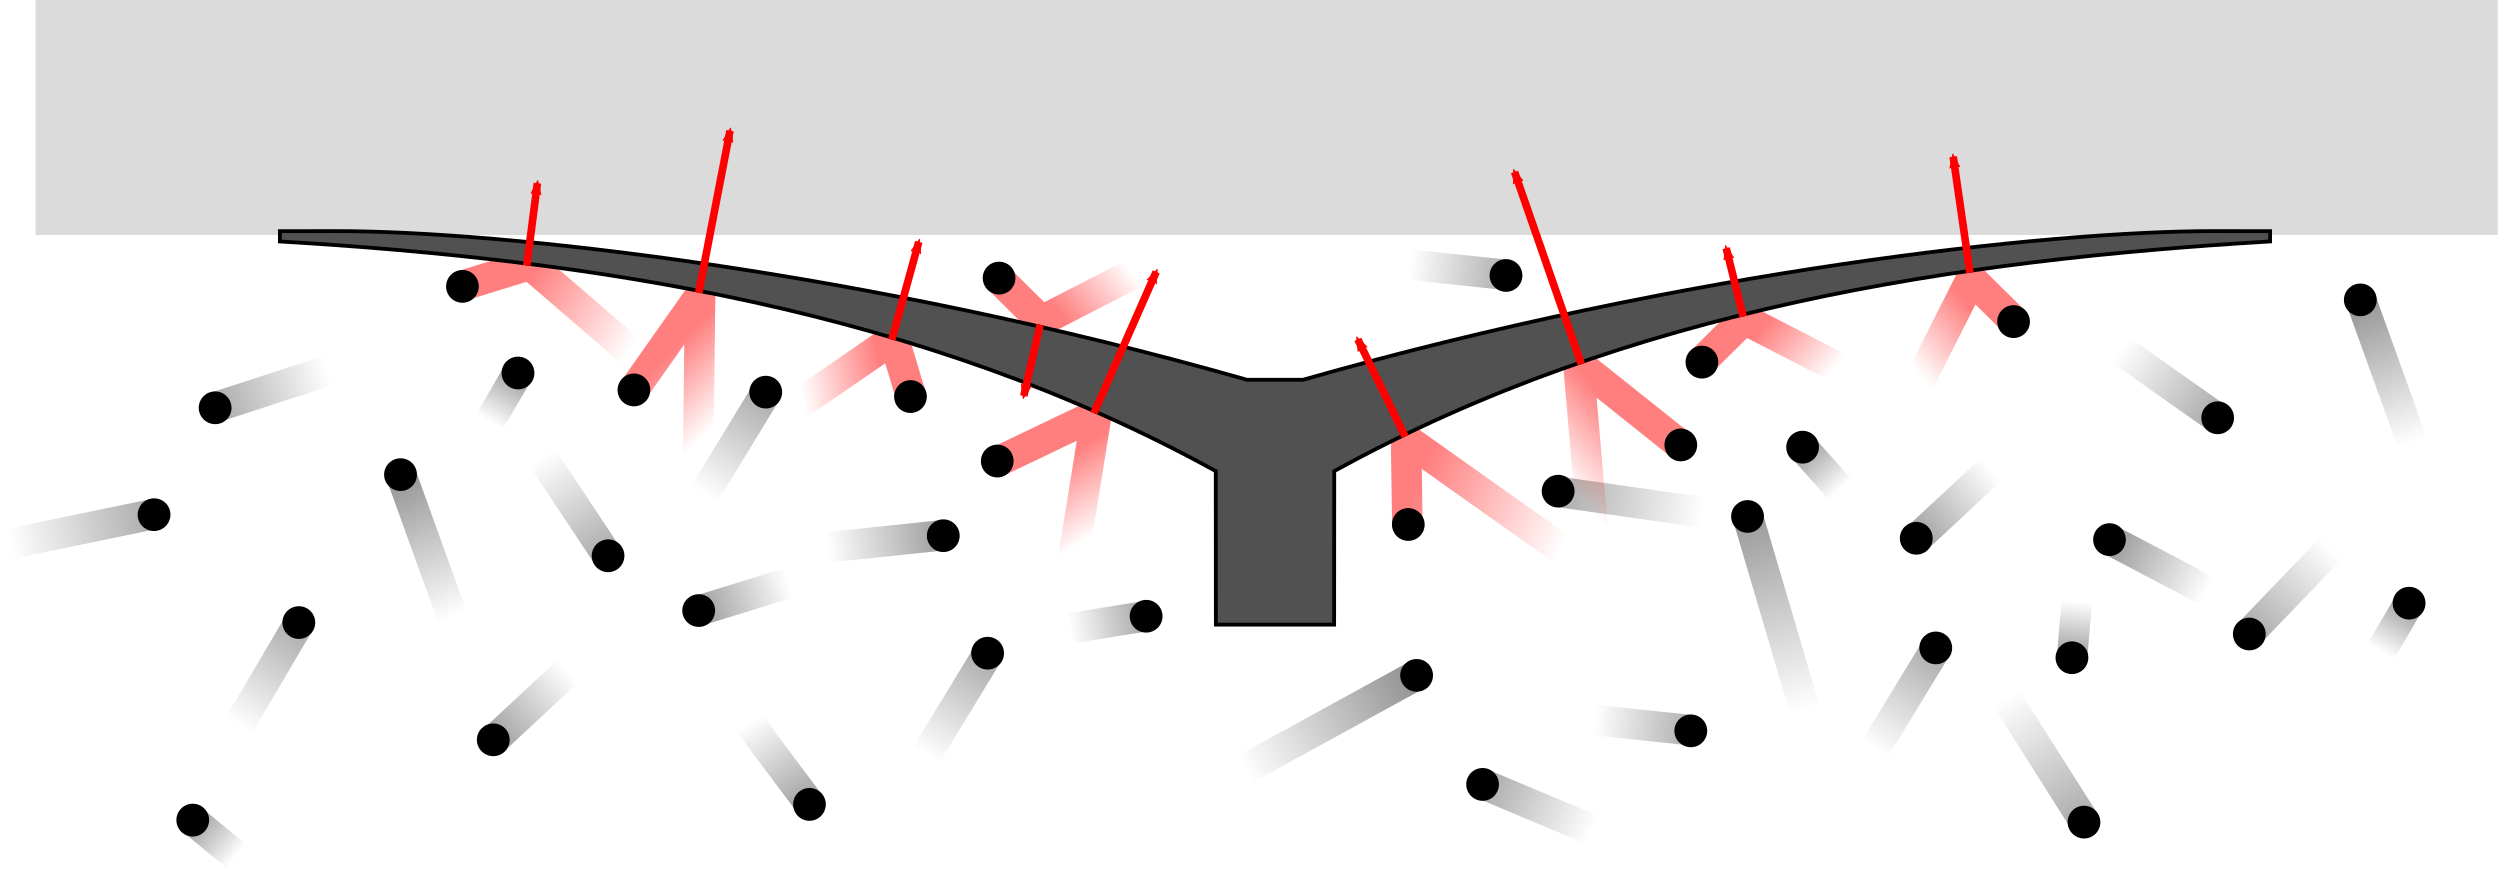 <?xml version="1.0" encoding="UTF-8" standalone="no"?>
<!-- Created with Inkscape (http://www.inkscape.org/) -->

<svg
   xmlns:dc="http://purl.org/dc/elements/1.1/"
   xmlns:cc="http://creativecommons.org/ns#"
   xmlns:rdf="http://www.w3.org/1999/02/22-rdf-syntax-ns#"
   xmlns:svg="http://www.w3.org/2000/svg"
   xmlns="http://www.w3.org/2000/svg"
   xmlns:xlink="http://www.w3.org/1999/xlink"
   xmlns:sodipodi="http://sodipodi.sourceforge.net/DTD/sodipodi-0.dtd"
   xmlns:inkscape="http://www.inkscape.org/namespaces/inkscape"
   width="386.391"
   height="134.748"
   id="svg8522"
   version="1.1"
   inkscape:version="0.48.1 r9760"
   sodipodi:docname="suction.svg">
  <defs
     id="defs8524">
    <linearGradient
       gradientTransform="translate(-79.31,513.822)"
       gradientUnits="userSpaceOnUse"
       y2="191.748"
       x2="355.084"
       y1="201.623"
       x1="324.605"
       id="linearGradient5515-2"
       xlink:href="#linearGradient5509-6"
       inkscape:collect="always" />
    <linearGradient
       id="linearGradient5509-6"
       inkscape:collect="always">
      <stop
         id="stop5511-1"
         offset="0"
         style="stop-color:#000000;stop-opacity:1;" />
      <stop
         id="stop5513-0"
         offset="1"
         style="stop-color:#000000;stop-opacity:0;" />
    </linearGradient>
    <linearGradient
       gradientTransform="translate(-47.31,512.822)"
       gradientUnits="userSpaceOnUse"
       y2="219.539"
       x2="373.799"
       y1="214.414"
       x1="401.731"
       id="linearGradient5571-3"
       xlink:href="#linearGradient5565-1"
       inkscape:collect="always" />
    <linearGradient
       id="linearGradient5565-1"
       inkscape:collect="always">
      <stop
         id="stop5567-4"
         offset="0"
         style="stop-color:#000000;stop-opacity:1;" />
      <stop
         id="stop5569-9"
         offset="1"
         style="stop-color:#000000;stop-opacity:0;" />
    </linearGradient>
    <linearGradient
       gradientTransform="translate(10.69,512.822)"
       gradientUnits="userSpaceOnUse"
       y2="204.094"
       x2="456.603"
       y1="208.469"
       x1="496.564"
       id="linearGradient5707-3"
       xlink:href="#linearGradient5701-0"
       inkscape:collect="always" />
    <linearGradient
       id="linearGradient5701-0"
       inkscape:collect="always">
      <stop
         id="stop5703-7"
         offset="0"
         style="stop-color:#000000;stop-opacity:1;" />
      <stop
         id="stop5705-8"
         offset="1"
         style="stop-color:#000000;stop-opacity:0;" />
    </linearGradient>
    <linearGradient
       gradientTransform="translate(-15.31,429.822)"
       gradientUnits="userSpaceOnUse"
       y2="242.447"
       x2="281.887"
       y1="236.947"
       x1="320.797"
       id="linearGradient5467-2"
       xlink:href="#linearGradient5461-0"
       inkscape:collect="always" />
    <linearGradient
       id="linearGradient5461-0"
       inkscape:collect="always">
      <stop
         id="stop5463-6"
         offset="0"
         style="stop-color:#000000;stop-opacity:1;" />
      <stop
         id="stop5465-8"
         offset="1"
         style="stop-color:#000000;stop-opacity:0;" />
    </linearGradient>
    <linearGradient
       gradientTransform="translate(33.69,456.822)"
       gradientUnits="userSpaceOnUse"
       y2="280.736"
       x2="354.64"
       y1="251.486"
       x1="405.668"
       id="linearGradient5595-4"
       xlink:href="#linearGradient5589-7"
       inkscape:collect="always" />
    <linearGradient
       id="linearGradient5589-7"
       inkscape:collect="always">
      <stop
         id="stop5591-4"
         offset="0"
         style="stop-color:#000000;stop-opacity:1;" />
      <stop
         id="stop5593-4"
         offset="1"
         style="stop-color:#000000;stop-opacity:0;" />
    </linearGradient>
    <linearGradient
       gradientTransform="translate(-107.31,460.822)"
       gradientUnits="userSpaceOnUse"
       y2="177.507"
       x2="285.189"
       y1="161.007"
       x1="294.738"
       id="linearGradient5483-6"
       xlink:href="#linearGradient5477-1"
       inkscape:collect="always" />
    <linearGradient
       id="linearGradient5477-1"
       inkscape:collect="always">
      <stop
         id="stop5479-5"
         offset="0"
         style="stop-color:#000000;stop-opacity:1;" />
      <stop
         id="stop5481-9"
         offset="1"
         style="stop-color:#000000;stop-opacity:0;" />
    </linearGradient>
    <linearGradient
       inkscape:collect="always"
       xlink:href="#linearGradient5453-2"
       id="linearGradient7303"
       gradientUnits="userSpaceOnUse"
       gradientTransform="translate(330.69,448.822)"
       x1="299.546"
       y1="290.269"
       x2="317.428"
       y2="259.519" />
    <linearGradient
       id="linearGradient5453-2">
      <stop
         id="stop5455-6"
         offset="0"
         style="stop-color:#000000;stop-opacity:1;" />
      <stop
         id="stop5457-6"
         offset="1"
         style="stop-color:#000000;stop-opacity:0;" />
    </linearGradient>
    <linearGradient
       gradientTransform="translate(27.69,405.822)"
       gradientUnits="userSpaceOnUse"
       y2="252.991"
       x2="450.673"
       y1="244.616"
       x1="393.038"
       id="linearGradient5603-4"
       xlink:href="#linearGradient5597-5"
       inkscape:collect="always" />
    <linearGradient
       id="linearGradient5597-5"
       inkscape:collect="always">
      <stop
         id="stop5599-2"
         offset="0"
         style="stop-color:#000000;stop-opacity:1;" />
      <stop
         id="stop5601-5"
         offset="1"
         style="stop-color:#000000;stop-opacity:0;" />
    </linearGradient>
    <linearGradient
       gradientTransform="translate(74.69,493.822)"
       gradientUnits="userSpaceOnUse"
       y2="223.661"
       x2="438.921"
       y1="159.661"
       x1="420.514"
       id="linearGradient5563-6"
       xlink:href="#linearGradient5557-8"
       inkscape:collect="always" />
    <linearGradient
       id="linearGradient5557-8"
       inkscape:collect="always">
      <stop
         id="stop5559-8"
         offset="0"
         style="stop-color:#000000;stop-opacity:1;" />
      <stop
         id="stop5561-4"
         offset="1"
         style="stop-color:#000000;stop-opacity:0;" />
    </linearGradient>
    <linearGradient
       gradientTransform="translate(282.69,489.822)"
       y2="194.066"
       x2="294.225"
       y1="216.566"
       x1="266.762"
       gradientUnits="userSpaceOnUse"
       id="linearGradient6908"
       xlink:href="#linearGradient5469-9"
       inkscape:collect="always" />
    <linearGradient
       id="linearGradient5469-9"
       inkscape:collect="always">
      <stop
         id="stop5471-0"
         offset="0"
         style="stop-color:#000000;stop-opacity:1;" />
      <stop
         id="stop5473-9"
         offset="1"
         style="stop-color:#000000;stop-opacity:0;" />
    </linearGradient>
    <linearGradient
       gradientTransform="translate(-30.31,457.822)"
       gradientUnits="userSpaceOnUse"
       y2="281.176"
       x2="327.957"
       y1="241.676"
       x1="352.664"
       id="linearGradient5587-4"
       xlink:href="#linearGradient5581-8"
       inkscape:collect="always" />
    <linearGradient
       id="linearGradient5581-8"
       inkscape:collect="always">
      <stop
         id="stop5583-7"
         offset="0"
         style="stop-color:#000000;stop-opacity:1;" />
      <stop
         id="stop5585-1"
         offset="1"
         style="stop-color:#000000;stop-opacity:0;" />
    </linearGradient>
    <linearGradient
       gradientTransform="translate(-133.31,456.822)"
       gradientUnits="userSpaceOnUse"
       y2="278.67"
       x2="369.596"
       y1="234.92"
       x1="352.084"
       id="linearGradient5579-7"
       xlink:href="#linearGradient5573-2"
       inkscape:collect="always" />
    <linearGradient
       id="linearGradient5573-2"
       inkscape:collect="always">
      <stop
         id="stop5575-7"
         offset="0"
         style="stop-color:#000000;stop-opacity:1;" />
      <stop
         id="stop5577-2"
         offset="1"
         style="stop-color:#000000;stop-opacity:0;" />
    </linearGradient>
    <linearGradient
       inkscape:collect="always"
       xlink:href="#linearGradient5677-9"
       id="linearGradient7077"
       gradientUnits="userSpaceOnUse"
       gradientTransform="matrix(1,0,0,-1,290.69,911.894)"
       x1="270.767"
       y1="260.224"
       x2="282.743"
       y2="277.974" />
    <linearGradient
       id="linearGradient5677-9"
       inkscape:collect="always">
      <stop
         id="stop5679-5"
         offset="0"
         style="stop-color:#ff0000;stop-opacity:1;" />
      <stop
         id="stop5681-0"
         offset="1"
         style="stop-color:#ff0000;stop-opacity:0;" />
    </linearGradient>
    <linearGradient
       inkscape:collect="always"
       xlink:href="#linearGradient5581-8-5"
       id="linearGradient7301"
       gradientUnits="userSpaceOnUse"
       gradientTransform="translate(-30.31,457.822)"
       x1="352.664"
       y1="241.676"
       x2="327.957"
       y2="281.176" />
    <linearGradient
       id="linearGradient5581-8-5"
       inkscape:collect="always">
      <stop
         id="stop5583-7-0"
         offset="0"
         style="stop-color:#000000;stop-opacity:1;" />
      <stop
         id="stop5585-1-9"
         offset="1"
         style="stop-color:#000000;stop-opacity:0;" />
    </linearGradient>
    <linearGradient
       gradientTransform="translate(-30.31,457.822)"
       gradientUnits="userSpaceOnUse"
       y2="281.176"
       x2="327.957"
       y1="241.676"
       x1="352.664"
       id="linearGradient5587-4-5"
       xlink:href="#linearGradient5581-8-6"
       inkscape:collect="always" />
    <linearGradient
       id="linearGradient5581-8-6"
       inkscape:collect="always">
      <stop
         id="stop5583-7-1"
         offset="0"
         style="stop-color:#000000;stop-opacity:1;" />
      <stop
         id="stop5585-1-1"
         offset="1"
         style="stop-color:#000000;stop-opacity:0;" />
    </linearGradient>
    <linearGradient
       gradientTransform="translate(-30.31,457.822)"
       gradientUnits="userSpaceOnUse"
       y2="281.176"
       x2="327.957"
       y1="241.676"
       x1="352.664"
       id="linearGradient5587-4-81"
       xlink:href="#linearGradient5581-8-0"
       inkscape:collect="always" />
    <linearGradient
       id="linearGradient5581-8-0"
       inkscape:collect="always">
      <stop
         id="stop5583-7-3"
         offset="0"
         style="stop-color:#000000;stop-opacity:1;" />
      <stop
         id="stop5585-1-0"
         offset="1"
         style="stop-color:#000000;stop-opacity:0;" />
    </linearGradient>
    <linearGradient
       gradientTransform="translate(-30.31,457.822)"
       gradientUnits="userSpaceOnUse"
       y2="281.176"
       x2="327.957"
       y1="241.676"
       x1="352.664"
       id="linearGradient5587-4-4"
       xlink:href="#linearGradient5581-8-7"
       inkscape:collect="always" />
    <linearGradient
       id="linearGradient5581-8-7"
       inkscape:collect="always">
      <stop
         id="stop5583-7-6"
         offset="0"
         style="stop-color:#000000;stop-opacity:1;" />
      <stop
         id="stop5585-1-3"
         offset="1"
         style="stop-color:#000000;stop-opacity:0;" />
    </linearGradient>
    <linearGradient
       gradientTransform="translate(-30.31,457.822)"
       gradientUnits="userSpaceOnUse"
       y2="281.176"
       x2="327.957"
       y1="241.676"
       x1="352.664"
       id="linearGradient5587-4-9"
       xlink:href="#linearGradient5581-8-62"
       inkscape:collect="always" />
    <linearGradient
       id="linearGradient5581-8-62"
       inkscape:collect="always">
      <stop
         id="stop5583-7-17"
         offset="0"
         style="stop-color:#000000;stop-opacity:1;" />
      <stop
         id="stop5585-1-8"
         offset="1"
         style="stop-color:#000000;stop-opacity:0;" />
    </linearGradient>
    <linearGradient
       inkscape:collect="always"
       xlink:href="#linearGradient5581-8-53"
       id="linearGradient7305"
       gradientUnits="userSpaceOnUse"
       gradientTransform="translate(-30.31,457.822)"
       x1="352.664"
       y1="241.676"
       x2="327.957"
       y2="281.176" />
    <linearGradient
       id="linearGradient5581-8-53"
       inkscape:collect="always">
      <stop
         id="stop5583-7-8"
         offset="0"
         style="stop-color:#000000;stop-opacity:1;" />
      <stop
         id="stop5585-1-83"
         offset="1"
         style="stop-color:#000000;stop-opacity:0;" />
    </linearGradient>
    <linearGradient
       inkscape:collect="always"
       xlink:href="#linearGradient5677-9-3"
       id="linearGradient7077-3"
       gradientUnits="userSpaceOnUse"
       gradientTransform="matrix(1,0,0,-1,290.69,911.894)"
       x1="270.767"
       y1="260.224"
       x2="300.63"
       y2="288.707" />
    <linearGradient
       id="linearGradient5677-9-3"
       inkscape:collect="always">
      <stop
         id="stop5679-5-8"
         offset="0"
         style="stop-color:#ff0000;stop-opacity:1;" />
      <stop
         id="stop5681-0-6"
         offset="1"
         style="stop-color:#ff0000;stop-opacity:0;" />
    </linearGradient>
    <linearGradient
       inkscape:collect="always"
       xlink:href="#linearGradient5677-9-8"
       id="linearGradient7077-8"
       gradientUnits="userSpaceOnUse"
       gradientTransform="matrix(1,0,0,-1,290.69,911.894)"
       x1="270.767"
       y1="260.224"
       x2="282.743"
       y2="277.974" />
    <linearGradient
       id="linearGradient5677-9-8"
       inkscape:collect="always">
      <stop
         id="stop5679-5-9"
         offset="0"
         style="stop-color:#ff0000;stop-opacity:1;" />
      <stop
         id="stop5681-0-7"
         offset="1"
         style="stop-color:#ff0000;stop-opacity:0;" />
    </linearGradient>
    <linearGradient
       inkscape:collect="always"
       xlink:href="#linearGradient5677-9-30"
       id="linearGradient7077-30"
       gradientUnits="userSpaceOnUse"
       gradientTransform="matrix(1,0,0,-1,290.69,911.894)"
       x1="270.767"
       y1="260.224"
       x2="281.261"
       y2="290.699" />
    <linearGradient
       id="linearGradient5677-9-30"
       inkscape:collect="always">
      <stop
         id="stop5679-5-92"
         offset="0"
         style="stop-color:#ff0000;stop-opacity:1;" />
      <stop
         id="stop5681-0-5"
         offset="1"
         style="stop-color:#ff0000;stop-opacity:0;" />
    </linearGradient>
    <linearGradient
       inkscape:collect="always"
       xlink:href="#linearGradient5677-9-4"
       id="linearGradient7077-9"
       gradientUnits="userSpaceOnUse"
       gradientTransform="matrix(1,0,0,-1,290.69,911.894)"
       x1="270.767"
       y1="260.224"
       x2="282.743"
       y2="277.974" />
    <linearGradient
       id="linearGradient5677-9-4"
       inkscape:collect="always">
      <stop
         id="stop5679-5-6"
         offset="0"
         style="stop-color:#ff0000;stop-opacity:1;" />
      <stop
         id="stop5681-0-9"
         offset="1"
         style="stop-color:#ff0000;stop-opacity:0;" />
    </linearGradient>
    <linearGradient
       inkscape:collect="always"
       xlink:href="#linearGradient5677-9-89"
       id="linearGradient7077-2"
       gradientUnits="userSpaceOnUse"
       gradientTransform="matrix(1,0,0,-1,290.69,911.894)"
       x1="270.767"
       y1="260.224"
       x2="282.743"
       y2="277.974" />
    <linearGradient
       id="linearGradient5677-9-89"
       inkscape:collect="always">
      <stop
         id="stop5679-5-3"
         offset="0"
         style="stop-color:#ff0000;stop-opacity:1;" />
      <stop
         id="stop5681-0-68"
         offset="1"
         style="stop-color:#ff0000;stop-opacity:0;" />
    </linearGradient>
    <linearGradient
       gradientTransform="translate(10.69,512.822)"
       gradientUnits="userSpaceOnUse"
       y2="204.094"
       x2="456.603"
       y1="208.469"
       x1="496.564"
       id="linearGradient5707-3-5"
       xlink:href="#linearGradient5701-0-1"
       inkscape:collect="always" />
    <linearGradient
       id="linearGradient5701-0-1"
       inkscape:collect="always">
      <stop
         id="stop5703-7-1"
         offset="0"
         style="stop-color:#000000;stop-opacity:1;" />
      <stop
         id="stop5705-8-0"
         offset="1"
         style="stop-color:#000000;stop-opacity:0;" />
    </linearGradient>
    <linearGradient
       inkscape:collect="always"
       xlink:href="#linearGradient5677-9-89-4"
       id="linearGradient7077-2-6"
       gradientUnits="userSpaceOnUse"
       gradientTransform="matrix(1,0,0,-1,290.69,911.894)"
       x1="270.767"
       y1="260.224"
       x2="282.743"
       y2="277.974" />
    <linearGradient
       id="linearGradient5677-9-89-4"
       inkscape:collect="always">
      <stop
         id="stop5679-5-3-6"
         offset="0"
         style="stop-color:#ff0000;stop-opacity:1;" />
      <stop
         id="stop5681-0-68-2"
         offset="1"
         style="stop-color:#ff0000;stop-opacity:0;" />
    </linearGradient>
    <linearGradient
       gradientTransform="translate(282.69,489.822)"
       y2="194.066"
       x2="294.225"
       y1="216.566"
       x1="266.762"
       gradientUnits="userSpaceOnUse"
       id="linearGradient6908-9"
       xlink:href="#linearGradient5469-9-3"
       inkscape:collect="always" />
    <linearGradient
       id="linearGradient5469-9-3"
       inkscape:collect="always">
      <stop
         id="stop5471-0-3"
         offset="0"
         style="stop-color:#000000;stop-opacity:1;" />
      <stop
         id="stop5473-9-8"
         offset="1"
         style="stop-color:#000000;stop-opacity:0;" />
    </linearGradient>
    <linearGradient
       gradientTransform="translate(-133.31,456.822)"
       gradientUnits="userSpaceOnUse"
       y2="278.67"
       x2="369.596"
       y1="234.92"
       x1="352.084"
       id="linearGradient5579-7-6"
       xlink:href="#linearGradient5573-2-4"
       inkscape:collect="always" />
    <linearGradient
       id="linearGradient5573-2-4"
       inkscape:collect="always">
      <stop
         id="stop5575-7-0"
         offset="0"
         style="stop-color:#000000;stop-opacity:1;" />
      <stop
         id="stop5577-2-0"
         offset="1"
         style="stop-color:#000000;stop-opacity:0;" />
    </linearGradient>
    <linearGradient
       gradientTransform="translate(-30.31,457.822)"
       gradientUnits="userSpaceOnUse"
       y2="281.176"
       x2="327.957"
       y1="241.676"
       x1="352.664"
       id="linearGradient5587-4-6"
       xlink:href="#linearGradient5581-8-75"
       inkscape:collect="always" />
    <linearGradient
       id="linearGradient5581-8-75"
       inkscape:collect="always">
      <stop
         id="stop5583-7-69"
         offset="0"
         style="stop-color:#000000;stop-opacity:1;" />
      <stop
         id="stop5585-1-87"
         offset="1"
         style="stop-color:#000000;stop-opacity:0;" />
    </linearGradient>
    <linearGradient
       gradientTransform="translate(27.69,405.822)"
       gradientUnits="userSpaceOnUse"
       y2="252.991"
       x2="450.673"
       y1="244.616"
       x1="393.038"
       id="linearGradient5603-4-9"
       xlink:href="#linearGradient5597-5-6"
       inkscape:collect="always" />
    <linearGradient
       id="linearGradient5597-5-6"
       inkscape:collect="always">
      <stop
         id="stop5599-2-0"
         offset="0"
         style="stop-color:#000000;stop-opacity:1;" />
      <stop
         id="stop5601-5-2"
         offset="1"
         style="stop-color:#000000;stop-opacity:0;" />
    </linearGradient>
    <linearGradient
       gradientTransform="translate(-30.31,457.822)"
       gradientUnits="userSpaceOnUse"
       y2="281.176"
       x2="327.957"
       y1="241.676"
       x1="352.664"
       id="linearGradient5587-4-81-3"
       xlink:href="#linearGradient5581-8-0-2"
       inkscape:collect="always" />
    <linearGradient
       id="linearGradient5581-8-0-2"
       inkscape:collect="always">
      <stop
         id="stop5583-7-3-1"
         offset="0"
         style="stop-color:#000000;stop-opacity:1;" />
      <stop
         id="stop5585-1-0-5"
         offset="1"
         style="stop-color:#000000;stop-opacity:0;" />
    </linearGradient>
    <linearGradient
       gradientTransform="translate(282.69,489.822)"
       y2="194.066"
       x2="294.225"
       y1="216.566"
       x1="266.762"
       gradientUnits="userSpaceOnUse"
       id="linearGradient6908-4"
       xlink:href="#linearGradient5469-9-9"
       inkscape:collect="always" />
    <linearGradient
       id="linearGradient5469-9-9"
       inkscape:collect="always">
      <stop
         id="stop5471-0-1"
         offset="0"
         style="stop-color:#000000;stop-opacity:1;" />
      <stop
         id="stop5473-9-0"
         offset="1"
         style="stop-color:#000000;stop-opacity:0;" />
    </linearGradient>
    <linearGradient
       gradientTransform="translate(27.69,405.822)"
       gradientUnits="userSpaceOnUse"
       y2="252.991"
       x2="450.673"
       y1="244.616"
       x1="393.038"
       id="linearGradient5603-4-0"
       xlink:href="#linearGradient5597-5-4"
       inkscape:collect="always" />
    <linearGradient
       id="linearGradient5597-5-4"
       inkscape:collect="always">
      <stop
         id="stop5599-2-8"
         offset="0"
         style="stop-color:#000000;stop-opacity:1;" />
      <stop
         id="stop5601-5-0"
         offset="1"
         style="stop-color:#000000;stop-opacity:0;" />
    </linearGradient>
    <linearGradient
       gradientTransform="translate(-107.31,460.822)"
       gradientUnits="userSpaceOnUse"
       y2="177.507"
       x2="285.189"
       y1="161.007"
       x1="294.738"
       id="linearGradient5483-6-6"
       xlink:href="#linearGradient5477-1-1"
       inkscape:collect="always" />
    <linearGradient
       id="linearGradient5477-1-1"
       inkscape:collect="always">
      <stop
         id="stop5479-5-0"
         offset="0"
         style="stop-color:#000000;stop-opacity:1;" />
      <stop
         id="stop5481-9-4"
         offset="1"
         style="stop-color:#000000;stop-opacity:0;" />
    </linearGradient>
    <linearGradient
       gradientTransform="translate(-107.31,460.822)"
       gradientUnits="userSpaceOnUse"
       y2="177.507"
       x2="285.189"
       y1="161.007"
       x1="294.738"
       id="linearGradient5483-6-0"
       xlink:href="#linearGradient5477-1-5"
       inkscape:collect="always" />
    <linearGradient
       id="linearGradient5477-1-5"
       inkscape:collect="always">
      <stop
         id="stop5479-5-5"
         offset="0"
         style="stop-color:#000000;stop-opacity:1;" />
      <stop
         id="stop5481-9-2"
         offset="1"
         style="stop-color:#000000;stop-opacity:0;" />
    </linearGradient>
    <linearGradient
       gradientTransform="translate(-107.31,460.822)"
       gradientUnits="userSpaceOnUse"
       y2="177.507"
       x2="285.189"
       y1="161.007"
       x1="294.738"
       id="linearGradient5483-6-3"
       xlink:href="#linearGradient5477-1-8"
       inkscape:collect="always" />
    <linearGradient
       id="linearGradient5477-1-8"
       inkscape:collect="always">
      <stop
         id="stop5479-5-04"
         offset="0"
         style="stop-color:#000000;stop-opacity:1;" />
      <stop
         id="stop5481-9-0"
         offset="1"
         style="stop-color:#000000;stop-opacity:0;" />
    </linearGradient>
    <linearGradient
       gradientTransform="translate(-107.31,460.822)"
       gradientUnits="userSpaceOnUse"
       y2="177.507"
       x2="285.189"
       y1="161.007"
       x1="294.738"
       id="linearGradient5483-6-2"
       xlink:href="#linearGradient5477-1-54"
       inkscape:collect="always" />
    <linearGradient
       id="linearGradient5477-1-54"
       inkscape:collect="always">
      <stop
         id="stop5479-5-4"
         offset="0"
         style="stop-color:#000000;stop-opacity:1;" />
      <stop
         id="stop5481-9-9"
         offset="1"
         style="stop-color:#000000;stop-opacity:0;" />
    </linearGradient>
    <linearGradient
       inkscape:collect="always"
       xlink:href="#linearGradient5677-9-4-0"
       id="linearGradient7077-9-5"
       gradientUnits="userSpaceOnUse"
       gradientTransform="matrix(1,0,0,-1,290.69,911.894)"
       x1="270.767"
       y1="260.224"
       x2="282.743"
       y2="277.974" />
    <linearGradient
       id="linearGradient5677-9-4-0"
       inkscape:collect="always">
      <stop
         id="stop5679-5-6-2"
         offset="0"
         style="stop-color:#ff0000;stop-opacity:1;" />
      <stop
         id="stop5681-0-9-9"
         offset="1"
         style="stop-color:#ff0000;stop-opacity:0;" />
    </linearGradient>
    <linearGradient
       inkscape:collect="always"
       xlink:href="#linearGradient5677-9-6"
       id="linearGradient7077-4"
       gradientUnits="userSpaceOnUse"
       gradientTransform="matrix(1,0,0,-1,290.69,911.894)"
       x1="275.231"
       y1="257.647"
       x2="282.743"
       y2="277.974" />
    <linearGradient
       id="linearGradient5677-9-6"
       inkscape:collect="always">
      <stop
         id="stop5679-5-94"
         offset="0"
         style="stop-color:#ff0000;stop-opacity:1;" />
      <stop
         id="stop5681-0-2"
         offset="1"
         style="stop-color:#ff0000;stop-opacity:0;" />
    </linearGradient>
    <marker
       style="overflow:visible"
       id="Arrow2MendM"
       refX="0"
       refY="0"
       orient="auto"
       inkscape:stockid="Arrow2MendM">
      <path
         inkscape:connector-curvature="0"
         transform="scale(-0.6,-0.6)"
         d="M 8.719,4.034 -2.207,0.016 8.719,-4.002 c -1.745,2.372 -1.735,5.617 -6e-7,8.035 z"
         style="font-size:12px;fill:#ff0000;fill-rule:evenodd;stroke:#ff0000;stroke-width:0.625;stroke-linejoin:round"
         id="path6353" />
    </marker>
    <marker
       style="overflow:visible"
       id="marker8698"
       refX="0"
       refY="0"
       orient="auto"
       inkscape:stockid="Arrow2MendM">
      <path
         inkscape:connector-curvature="0"
         transform="scale(-0.6,-0.6)"
         d="M 8.719,4.034 -2.207,0.016 8.719,-4.002 c -1.745,2.372 -1.735,5.617 -6e-7,8.035 z"
         style="font-size:12px;fill:#ff0000;fill-rule:evenodd;stroke:#ff0000;stroke-width:0.625;stroke-linejoin:round"
         id="path8700" />
    </marker>
    <marker
       style="overflow:visible"
       id="marker8702"
       refX="0"
       refY="0"
       orient="auto"
       inkscape:stockid="Arrow2MendM">
      <path
         inkscape:connector-curvature="0"
         transform="scale(-0.6,-0.6)"
         d="M 8.719,4.034 -2.207,0.016 8.719,-4.002 c -1.745,2.372 -1.735,5.617 -6e-7,8.035 z"
         style="font-size:12px;fill:#ff0000;fill-rule:evenodd;stroke:#ff0000;stroke-width:0.625;stroke-linejoin:round"
         id="path8704" />
    </marker>
    <marker
       style="overflow:visible"
       id="marker8706"
       refX="0"
       refY="0"
       orient="auto"
       inkscape:stockid="Arrow2MendM">
      <path
         inkscape:connector-curvature="0"
         transform="scale(-0.6,-0.6)"
         d="M 8.719,4.034 -2.207,0.016 8.719,-4.002 c -1.745,2.372 -1.735,5.617 -6e-7,8.035 z"
         style="font-size:12px;fill:#ff0000;fill-rule:evenodd;stroke:#ff0000;stroke-width:0.625;stroke-linejoin:round"
         id="path8708" />
    </marker>
    <marker
       style="overflow:visible"
       id="marker8710"
       refX="0"
       refY="0"
       orient="auto"
       inkscape:stockid="Arrow2MendM">
      <path
         inkscape:connector-curvature="0"
         transform="scale(-0.6,-0.6)"
         d="M 8.719,4.034 -2.207,0.016 8.719,-4.002 c -1.745,2.372 -1.735,5.617 -6e-7,8.035 z"
         style="font-size:12px;fill:#ff0000;fill-rule:evenodd;stroke:#ff0000;stroke-width:0.625;stroke-linejoin:round"
         id="path8712" />
    </marker>
    <marker
       style="overflow:visible"
       id="marker8714"
       refX="0"
       refY="0"
       orient="auto"
       inkscape:stockid="Arrow2MendM">
      <path
         inkscape:connector-curvature="0"
         transform="scale(-0.6,-0.6)"
         d="M 8.719,4.034 -2.207,0.016 8.719,-4.002 c -1.745,2.372 -1.735,5.617 -6e-7,8.035 z"
         style="font-size:12px;fill:#ff0000;fill-rule:evenodd;stroke:#ff0000;stroke-width:0.625;stroke-linejoin:round"
         id="path8716" />
    </marker>
    <marker
       style="overflow:visible"
       id="marker8718"
       refX="0"
       refY="0"
       orient="auto"
       inkscape:stockid="Arrow2MendM">
      <path
         inkscape:connector-curvature="0"
         transform="scale(-0.6,-0.6)"
         d="M 8.719,4.034 -2.207,0.016 8.719,-4.002 c -1.745,2.372 -1.735,5.617 -6e-7,8.035 z"
         style="font-size:12px;fill:#ff0000;fill-rule:evenodd;stroke:#ff0000;stroke-width:0.625;stroke-linejoin:round"
         id="path8720" />
    </marker>
    <marker
       style="overflow:visible"
       id="marker8722"
       refX="0"
       refY="0"
       orient="auto"
       inkscape:stockid="Arrow2MendM">
      <path
         inkscape:connector-curvature="0"
         transform="scale(-0.6,-0.6)"
         d="M 8.719,4.034 -2.207,0.016 8.719,-4.002 c -1.745,2.372 -1.735,5.617 -6e-7,8.035 z"
         style="font-size:12px;fill:#ff0000;fill-rule:evenodd;stroke:#ff0000;stroke-width:0.625;stroke-linejoin:round"
         id="path8724" />
    </marker>
    <marker
       style="overflow:visible"
       id="marker8726"
       refX="0"
       refY="0"
       orient="auto"
       inkscape:stockid="Arrow2MendM">
      <path
         inkscape:connector-curvature="0"
         transform="scale(-0.6,-0.6)"
         d="M 8.719,4.034 -2.207,0.016 8.719,-4.002 c -1.745,2.372 -1.735,5.617 -6e-7,8.035 z"
         style="font-size:12px;fill:#ff0000;fill-rule:evenodd;stroke:#ff0000;stroke-width:0.625;stroke-linejoin:round"
         id="path8728" />
    </marker>
  </defs>
  <sodipodi:namedview
     id="base"
     pagecolor="#ffffff"
     bordercolor="#666666"
     borderopacity="1.0"
     inkscape:pageopacity="0.0"
     inkscape:pageshadow="2"
     inkscape:zoom="1.979899"
     inkscape:cx="185.97374"
     inkscape:cy="76.697498"
     inkscape:document-units="px"
     inkscape:current-layer="layer1"
     showgrid="false"
     inkscape:window-width="1280"
     inkscape:window-height="780"
     inkscape:window-x="0"
     inkscape:window-y="20"
     inkscape:window-maximized="0"
     fit-margin-top="0"
     fit-margin-left="0"
     fit-margin-right="0"
     fit-margin-bottom="0" />
  <g
     inkscape:label="Layer 1"
     inkscape:groupmode="layer"
     id="layer1"
     transform="translate(-167.742,-144.719)">
    <g
       transform="matrix(0.59,0,0,0.59,138.429,-166.683)"
       style="display:inline"
       id="g8240">
      <g
         transform="translate(-19.5,-25.5)"
         id="g7249"
         style="display:inline">
        <path
           sodipodi:nodetypes="cc"
           inkscape:connector-curvature="0"
           id="path3891-7"
           d="m 251.92,713.355 25.353,-7.821"
           style="opacity:0.5;fill:none;stroke:url(#linearGradient5515-2);stroke-width:8;stroke-linecap:butt;stroke-linejoin:bevel;stroke-miterlimit:4;stroke-opacity:1;stroke-dasharray:none;marker-end:none;display:inline" />
        <path
           transform="translate(-51.084,483.4)"
           sodipodi:type="inkscape:offset"
           inkscape:radius="0"
           inkscape:original="M 303.3125 225.5625 C 300.94146 225.5625 299 227.47271 299 229.84375 C 299 232.21479 300.94146 234.125 303.3125 234.125 C 305.68354 234.125 307.59375 232.21479 307.59375 229.84375 C 307.59375 227.47271 305.68354 225.5625 303.3125 225.5625 z "
           style="color:#000000;fill:#000000;fill-opacity:1;stroke:none;stroke-width:2;marker:none;visibility:visible;display:inline;overflow:visible;enable-background:accumulate"
           id="path3775-5"
           d="m 303.312,225.562 c -2.371,0 -4.312,1.91 -4.312,4.281 0,2.371 1.941,4.281 4.312,4.281 2.371,0 4.281,-1.91 4.281,-4.281 0,-2.371 -1.91,-4.281 -4.281,-4.281 z" />
      </g>
      <g
         transform="translate(3.5,-39.5)"
         id="g7258"
         style="display:inline">
        <path
           sodipodi:nodetypes="cc"
           inkscape:connector-curvature="0"
           id="path3907-7"
           d="m 346.614,728.658 -22.693,3.655"
           style="opacity:0.5;fill:none;stroke:url(#linearGradient5571-3);stroke-width:8;stroke-linecap:butt;stroke-linejoin:bevel;stroke-miterlimit:4;stroke-opacity:1;stroke-dasharray:none;marker-end:none;display:inline" />
        <path
           transform="translate(43.129,498.886)"
           sodipodi:type="inkscape:offset"
           inkscape:radius="0"
           inkscape:original="M 303.3125 225.5625 C 300.94146 225.5625 299 227.47271 299 229.84375 C 299 232.21479 300.94146 234.125 303.3125 234.125 C 305.68354 234.125 307.59375 232.21479 307.59375 229.84375 C 307.59375 227.47271 305.68354 225.5625 303.3125 225.5625 z "
           style="color:#000000;fill:#000000;fill-opacity:1;stroke:none;stroke-width:2;marker:none;visibility:visible;display:inline;overflow:visible;enable-background:accumulate"
           id="path3777-6"
           d="m 303.312,225.562 c -2.371,0 -4.312,1.91 -4.312,4.281 0,2.371 1.941,4.281 4.312,4.281 2.371,0 4.281,-1.91 4.281,-4.281 0,-2.371 -1.91,-4.281 -4.281,-4.281 z" />
      </g>
      <g
         id="g7271"
         style="display:inline">
        <path
           inkscape:connector-curvature="0"
           id="path3915-7"
           d="M 493.543,719.181 464.753,716.151"
           style="opacity:0.5;fill:none;stroke:url(#linearGradient5707-3);stroke-width:8;stroke-linecap:butt;stroke-linejoin:bevel;stroke-miterlimit:4;stroke-opacity:1;stroke-dasharray:none;marker-end:none;display:inline" />
        <path
           sodipodi:type="inkscape:offset"
           inkscape:radius="0"
           inkscape:original="M 303.3125 225.5625 C 300.94146 225.5625 299 227.47271 299 229.84375 C 299 232.21479 300.94146 234.125 303.3125 234.125 C 305.68354 234.125 307.59375 232.21479 307.59375 229.84375 C 307.59375 227.47271 305.68354 225.5625 303.3125 225.5625 z "
           style="color:#000000;fill:#000000;fill-opacity:1;stroke:none;stroke-width:2;marker:none;visibility:visible;display:inline;overflow:visible;enable-background:accumulate"
           id="path3783-3"
           d="m 303.312,225.562 c -2.371,0 -4.312,1.91 -4.312,4.281 0,2.371 1.941,4.281 4.312,4.281 2.371,0 4.281,-1.91 4.281,-4.281 0,-2.371 -1.91,-4.281 -4.281,-4.281 z"
           transform="translate(189.308,489.412)" />
      </g>
      <g
         id="g7245"
         style="display:inline">
        <path
           inkscape:connector-curvature="0"
           id="path3905-7"
           d="m 296.827,668.001 -33.84,3.536"
           style="opacity:0.5;fill:none;stroke:url(#linearGradient5467-2);stroke-width:8;stroke-linecap:butt;stroke-linejoin:bevel;stroke-miterlimit:4;stroke-opacity:1;stroke-dasharray:none;marker-end:none;display:inline" />
        <path
           sodipodi:type="inkscape:offset"
           inkscape:radius="0"
           inkscape:original="M 303.3125 225.5625 C 300.94146 225.5625 299 227.47271 299 229.84375 C 299 232.21479 300.94146 234.125 303.3125 234.125 C 305.68354 234.125 307.59375 232.21479 307.59375 229.84375 C 307.59375 227.47271 305.68354 225.5625 303.3125 225.5625 z "
           style="color:#000000;fill:#000000;fill-opacity:1;stroke:none;stroke-width:2;marker:none;visibility:visible;display:inline;overflow:visible;enable-background:accumulate"
           id="path3787-9"
           d="m 303.312,225.562 c -2.371,0 -4.312,1.91 -4.312,4.281 0,2.371 1.941,4.281 4.312,4.281 2.371,0 4.281,-1.91 4.281,-4.281 0,-2.371 -1.91,-4.281 -4.281,-4.281 z"
           transform="translate(-6.515,438.291)" />
      </g>
      <g
         transform="translate(-12.5,-8)"
         id="g7262"
         style="display:inline">
        <path
           inkscape:connector-curvature="0"
           id="path3931-3"
           d="m 433.205,712.679 -46.972,25.759"
           style="opacity:0.5;fill:none;stroke:url(#linearGradient5595-4);stroke-width:8;stroke-linecap:butt;stroke-linejoin:bevel;stroke-miterlimit:4;stroke-opacity:1;stroke-dasharray:none;marker-end:none;display:inline" />
        <path
           sodipodi:type="inkscape:offset"
           inkscape:radius="0"
           inkscape:original="M 303.3125 225.5625 C 300.94146 225.5625 299 227.47271 299 229.84375 C 299 232.21479 300.94146 234.125 303.3125 234.125 C 305.68354 234.125 307.59375 232.21479 307.59375 229.84375 C 307.59375 227.47271 305.68354 225.5625 303.3125 225.5625 z "
           style="color:#000000;fill:#000000;fill-opacity:1;stroke:none;stroke-width:2;marker:none;visibility:visible;display:inline;overflow:visible;enable-background:accumulate"
           id="path3791-4"
           d="m 303.312,225.562 c -2.371,0 -4.312,1.91 -4.312,4.281 0,2.371 1.941,4.281 4.312,4.281 2.371,0 4.281,-1.91 4.281,-4.281 0,-2.371 -1.91,-4.281 -4.281,-4.281 z"
           transform="translate(129.981,482.876)" />
      </g>
      <g
         id="g7241"
         style="display:inline">
        <path
           sodipodi:nodetypes="cc"
           inkscape:connector-curvature="0"
           id="path3881-7"
           d="m 185.504,625.26 -7.951,13.637"
           style="opacity:0.5;fill:none;stroke:url(#linearGradient5483-6);stroke-width:8;stroke-linecap:butt;stroke-linejoin:bevel;stroke-miterlimit:4;stroke-opacity:1;stroke-dasharray:none;marker-end:none;display:inline" />
        <path
           sodipodi:type="inkscape:offset"
           inkscape:radius="0"
           inkscape:original="M 303.3125 225.5625 C 300.94146 225.5625 299 227.47271 299 229.84375 C 299 232.21479 300.94146 234.125 303.3125 234.125 C 305.68354 234.125 307.59375 232.21479 307.59375 229.84375 C 307.59375 227.47271 305.68354 225.5625 303.3125 225.5625 z "
           style="color:#000000;fill:#000000;fill-opacity:1;stroke:none;stroke-width:2;marker:none;visibility:visible;display:inline;overflow:visible;enable-background:accumulate"
           id="path3835-8"
           d="m 303.312,225.562 c -2.371,0 -4.312,1.91 -4.312,4.281 0,2.371 1.941,4.281 4.312,4.281 2.371,0 4.281,-1.91 4.281,-4.281 0,-2.371 -1.91,-4.281 -4.281,-4.281 z"
           transform="translate(-117.917,395.667)" />
      </g>
      <g
         transform="matrix(0.032,0.999,-0.999,0.032,1314.503,13.03)"
         id="g7297"
         style="display:inline">
        <path
           sodipodi:nodetypes="cc"
           inkscape:connector-curvature="0"
           id="path3903-9"
           d="m 633.736,732.458 14.882,-26.234"
           style="opacity:0.5;fill:none;stroke:url(#linearGradient7303);stroke-width:8;stroke-linecap:butt;stroke-linejoin:bevel;stroke-miterlimit:4;stroke-opacity:1;stroke-dasharray:none;marker-end:none;display:inline" />
        <path
           sodipodi:type="inkscape:offset"
           inkscape:radius="0"
           inkscape:original="M 303.3125 225.5625 C 300.94146 225.5625 299 227.47271 299 229.84375 C 299 232.21479 300.94146 234.125 303.3125 234.125 C 305.68354 234.125 307.59375 232.21479 307.59375 229.84375 C 307.59375 227.47271 305.68354 225.5625 303.3125 225.5625 z "
           style="color:#000000;fill:#000000;fill-opacity:1;stroke:none;stroke-width:2;marker:none;visibility:visible;display:inline;overflow:visible;enable-background:accumulate"
           id="path3837-1"
           d="m 303.312,225.562 c -2.371,0 -4.312,1.91 -4.312,4.281 0,2.371 1.941,4.281 4.312,4.281 2.371,0 4.281,-1.91 4.281,-4.281 0,-2.371 -1.91,-4.281 -4.281,-4.281 z"
           transform="translate(330.006,503.37)" />
      </g>
      <g
         transform="translate(17.678,3.182)"
         id="g7279"
         style="display:inline">
        <path
           sodipodi:nodetypes="cc"
           inkscape:connector-curvature="0"
           id="path3933-6"
           d="m 440.227,653.472 40.011,5.681"
           style="opacity:0.5;fill:none;stroke:url(#linearGradient5603-4);stroke-width:8;stroke-linecap:butt;stroke-linejoin:bevel;stroke-miterlimit:4;stroke-opacity:1;stroke-dasharray:none;marker-end:none;display:inline" />
        <path
           sodipodi:type="inkscape:offset"
           inkscape:radius="0"
           inkscape:original="M 303.3125 225.5625 C 300.94146 225.5625 299 227.47271 299 229.84375 C 299 232.21479 300.94146 234.125 303.3125 234.125 C 305.68354 234.125 307.59375 232.21479 307.59375 229.84375 C 307.59375 227.47271 305.68354 225.5625 303.3125 225.5625 z "
           style="color:#000000;fill:#000000;fill-opacity:1;stroke:none;stroke-width:2;marker:none;visibility:visible;display:inline;overflow:visible;enable-background:accumulate"
           id="path3841-2"
           d="m 303.312,225.562 c -2.371,0 -4.312,1.91 -4.312,4.281 0,2.371 1.941,4.281 4.312,4.281 2.371,0 4.281,-1.91 4.281,-4.281 0,-2.371 -1.91,-4.281 -4.281,-4.281 z"
           transform="translate(136.876,423.441)" />
      </g>
      <g
         transform="translate(8.5,-3.5)"
         id="g7275"
         style="display:inline">
        <path
           inkscape:connector-curvature="0"
           id="path3909-6"
           d="m 498.954,666.341 15.657,53.033"
           style="opacity:0.5;fill:none;stroke:url(#linearGradient5563-6);stroke-width:8;stroke-linecap:butt;stroke-linejoin:bevel;stroke-miterlimit:4;stroke-opacity:1;stroke-dasharray:none;marker-end:none;display:inline" />
        <path
           sodipodi:type="inkscape:offset"
           inkscape:radius="0"
           inkscape:original="M 303.3125 225.5625 C 300.94146 225.5625 299 227.47271 299 229.84375 C 299 232.21479 300.94146 234.125 303.3125 234.125 C 305.68354 234.125 307.59375 232.21479 307.59375 229.84375 C 307.59375 227.47271 305.68354 225.5625 303.3125 225.5625 z "
           style="color:#000000;fill:#000000;fill-opacity:1;stroke:none;stroke-width:2;marker:none;visibility:visible;display:inline;overflow:visible;enable-background:accumulate"
           id="path3843-9"
           d="m 303.312,225.562 c -2.371,0 -4.312,1.91 -4.312,4.281 0,2.371 1.941,4.281 4.312,4.281 2.371,0 4.281,-1.91 4.281,-4.281 0,-2.371 -1.91,-4.281 -4.281,-4.281 z"
           transform="translate(195.671,436.748)" />
      </g>
      <g
         transform="translate(-5.5,-33)"
         id="g7288"
         style="display:inline">
        <path
           inkscape:connector-curvature="0"
           id="path3879-1"
           d="m 557.451,701.737 21.213,-19.698"
           style="opacity:0.5;fill:none;stroke:url(#linearGradient6908);stroke-width:8;stroke-linecap:butt;stroke-linejoin:bevel;stroke-miterlimit:4;stroke-opacity:1;stroke-dasharray:none;marker-end:none;display:inline" />
        <path
           sodipodi:type="inkscape:offset"
           inkscape:radius="0"
           inkscape:original="M 303.3125 225.5625 C 300.94146 225.5625 299 227.47271 299 229.84375 C 299 232.21479 300.94146 234.125 303.3125 234.125 C 305.68354 234.125 307.59375 232.21479 307.59375 229.84375 C 307.59375 227.47271 305.68354 225.5625 303.3125 225.5625 z "
           style="color:#000000;fill:#000000;fill-opacity:1;stroke:none;stroke-width:2;marker:none;visibility:visible;display:inline;overflow:visible;enable-background:accumulate"
           id="path3857-3"
           d="m 303.312,225.562 c -2.371,0 -4.312,1.91 -4.312,4.281 0,2.371 1.941,4.281 4.312,4.281 2.371,0 4.281,-1.91 4.281,-4.281 0,-2.371 -1.91,-4.281 -4.281,-4.281 z"
           transform="translate(253.87,471.965)" />
      </g>
      <g
         transform="translate(-5.5,-13.5)"
         id="g7253"
         style="display:inline">
        <g
           id="g7097">
          <path
             style="opacity:0.5;fill:none;stroke:url(#linearGradient5587-4);stroke-width:8;stroke-linecap:butt;stroke-linejoin:bevel;stroke-miterlimit:4;stroke-opacity:1;stroke-dasharray:none;marker-end:none;display:inline"
             d="m 314.272,712.049 -17.293,28.399"
             id="path3895-1"
             inkscape:connector-curvature="0"
             sodipodi:nodetypes="cc" />
          <path
             transform="translate(10.601,482.57)"
             d="m 303.312,225.562 c -2.371,0 -4.312,1.91 -4.312,4.281 0,2.371 1.941,4.281 4.312,4.281 2.371,0 4.281,-1.91 4.281,-4.281 0,-2.371 -1.91,-4.281 -4.281,-4.281 z"
             id="path3863-9"
             style="color:#000000;fill:#000000;fill-opacity:1;stroke:none;stroke-width:2;marker:none;visibility:visible;display:inline;overflow:visible;enable-background:accumulate"
             inkscape:original="M 303.3125 225.5625 C 300.94146 225.5625 299 227.47271 299 229.84375 C 299 232.21479 300.94146 234.125 303.3125 234.125 C 305.68354 234.125 307.59375 232.21479 307.59375 229.84375 C 307.59375 227.47271 305.68354 225.5625 303.3125 225.5625 z "
             inkscape:radius="0"
             sodipodi:type="inkscape:offset" />
        </g>
      </g>
      <g
         transform="translate(-68,-46)"
         id="g7232"
         style="display:inline">
        <path
           sodipodi:nodetypes="cc"
           inkscape:connector-curvature="0"
           id="path3893-1"
           d="m 222.899,698.557 14.012,38.871"
           style="opacity:0.5;fill:none;stroke:url(#linearGradient5579-7);stroke-width:8;stroke-linecap:butt;stroke-linejoin:bevel;stroke-miterlimit:4;stroke-opacity:1;stroke-dasharray:none;marker-end:none;display:inline" />
        <path
           sodipodi:type="inkscape:offset"
           inkscape:radius="0"
           inkscape:original="M 303.3125 225.5625 C 300.94146 225.5625 299 227.47271 299 229.84375 C 299 232.21479 300.94146 234.125 303.3125 234.125 C 305.68354 234.125 307.59375 232.21479 307.59375 229.84375 C 307.59375 227.47271 305.68354 225.5625 303.3125 225.5625 z "
           style="color:#000000;fill:#000000;fill-opacity:1;stroke:none;stroke-width:2;marker:none;visibility:visible;display:inline;overflow:visible;enable-background:accumulate"
           id="path3871-0"
           d="m 303.312,225.562 c -2.371,0 -4.312,1.91 -4.312,4.281 0,2.371 1.941,4.281 4.312,4.281 2.371,0 4.281,-1.91 4.281,-4.281 0,-2.371 -1.91,-4.281 -4.281,-4.281 z"
           transform="translate(-80.695,468.291)" />
      </g>
      <g
         inkscape:transform-center-y="29.042829"
         inkscape:transform-center-x="-10.922232"
         transform="matrix(0.104,0.995,0.995,-0.104,-136.782,122.644)"
         id="g7073"
         style="display:inline">
        <path
           sodipodi:nodetypes="ccc"
           inkscape:connector-curvature="0"
           id="path3897-5"
           d="M 559.88,658.427 548.457,649.06 576.058,631.288"
           style="opacity:0.5;fill:none;stroke:url(#linearGradient7077);stroke-width:8;stroke-linecap:butt;stroke-linejoin:bevel;stroke-miterlimit:4;stroke-opacity:1;stroke-dasharray:none;marker-end:none;display:inline" />
        <path
           sodipodi:type="inkscape:offset"
           inkscape:radius="0"
           inkscape:original="M 303.3125 225.5625 C 300.94146 225.5625 299 227.47271 299 229.84375 C 299 232.21479 300.94146 234.125 303.3125 234.125 C 305.68354 234.125 307.59375 232.21479 307.59375 229.84375 C 307.59375 227.47271 305.68354 225.5625 303.3125 225.5625 z "
           style="color:#000000;fill:#000000;fill-opacity:1;stroke:none;stroke-width:2;marker:none;visibility:visible;display:inline;overflow:visible;enable-background:accumulate"
           id="path3873-8"
           d="m 303.312,225.562 c -2.371,0 -4.312,1.91 -4.312,4.281 0,2.371 1.941,4.281 4.312,4.281 2.371,0 4.281,-1.91 4.281,-4.281 0,-2.371 -1.91,-4.281 -4.281,-4.281 z"
           transform="translate(257.441,429.073)" />
      </g>
      <g
         transform="matrix(-0.067,0.998,-0.998,-0.067,1308.772,55.932)"
         id="g7283"
         style="display:inline">
        <g
           transform="translate(311.374,-74.886)"
           style="display:inline"
           id="g7097-6">
          <path
             style="opacity:0.5;fill:none;stroke:url(#linearGradient7301);stroke-width:8;stroke-linecap:butt;stroke-linejoin:bevel;stroke-miterlimit:4;stroke-opacity:1;stroke-dasharray:none;marker-end:none;display:inline"
             d="m 314.272,712.049 -17.293,28.399"
             id="path3895-1-3"
             inkscape:connector-curvature="0"
             sodipodi:nodetypes="cc" />
          <path
             transform="translate(10.601,482.57)"
             d="m 303.312,225.562 c -2.371,0 -4.312,1.91 -4.312,4.281 0,2.371 1.941,4.281 4.312,4.281 2.371,0 4.281,-1.91 4.281,-4.281 0,-2.371 -1.91,-4.281 -4.281,-4.281 z"
             id="path3863-9-8"
             style="color:#000000;fill:#000000;fill-opacity:1;stroke:none;stroke-width:2;marker:none;visibility:visible;display:inline;overflow:visible;enable-background:accumulate"
             inkscape:original="M 303.3125 225.5625 C 300.94146 225.5625 299 227.47271 299 229.84375 C 299 232.21479 300.94146 234.125 303.3125 234.125 C 305.68354 234.125 307.59375 232.21479 307.59375 229.84375 C 307.59375 227.47271 305.68354 225.5625 303.3125 225.5625 z "
             inkscape:radius="0"
             sodipodi:type="inkscape:offset" />
        </g>
      </g>
      <g
         id="g7097-5"
         style="display:inline"
         transform="matrix(-0.759,-0.651,0.651,-0.759,-119.488,1379.701)">
        <path
           sodipodi:nodetypes="cc"
           inkscape:connector-curvature="0"
           id="path3895-1-9"
           d="m 314.272,712.049 -17.293,28.399"
           style="opacity:0.5;fill:none;stroke:url(#linearGradient5587-4-5);stroke-width:8;stroke-linecap:butt;stroke-linejoin:bevel;stroke-miterlimit:4;stroke-opacity:1;stroke-dasharray:none;marker-end:none;display:inline" />
        <path
           sodipodi:type="inkscape:offset"
           inkscape:radius="0"
           inkscape:original="M 303.3125 225.5625 C 300.94146 225.5625 299 227.47271 299 229.84375 C 299 232.21479 300.94146 234.125 303.3125 234.125 C 305.68354 234.125 307.59375 232.21479 307.59375 229.84375 C 307.59375 227.47271 305.68354 225.5625 303.3125 225.5625 z "
           style="color:#000000;fill:#000000;fill-opacity:1;stroke:none;stroke-width:2;marker:none;visibility:visible;display:inline;overflow:visible;enable-background:accumulate"
           id="path3863-9-84"
           d="m 303.312,225.562 c -2.371,0 -4.312,1.91 -4.312,4.281 0,2.371 1.941,4.281 4.312,4.281 2.371,0 4.281,-1.91 4.281,-4.281 0,-2.371 -1.91,-4.281 -4.281,-4.281 z"
           transform="translate(10.601,482.57)" />
      </g>
      <g
         id="g7097-4"
         style="display:inline"
         transform="matrix(-0.424,0.905,-0.905,-0.424,986.806,691.376)">
        <path
           sodipodi:nodetypes="cc"
           inkscape:connector-curvature="0"
           id="path3895-1-4"
           d="m 314.272,712.049 -17.293,28.399"
           style="opacity:0.5;fill:none;stroke:url(#linearGradient5587-4-81);stroke-width:8;stroke-linecap:butt;stroke-linejoin:bevel;stroke-miterlimit:4;stroke-opacity:1;stroke-dasharray:none;marker-end:none;display:inline" />
        <path
           sodipodi:type="inkscape:offset"
           inkscape:radius="0"
           inkscape:original="M 303.3125 225.5625 C 300.94146 225.5625 299 227.47271 299 229.84375 C 299 232.21479 300.94146 234.125 303.3125 234.125 C 305.68354 234.125 307.59375 232.21479 307.59375 229.84375 C 307.59375 227.47271 305.68354 225.5625 303.3125 225.5625 z "
           style="color:#000000;fill:#000000;fill-opacity:1;stroke:none;stroke-width:2;marker:none;visibility:visible;display:inline;overflow:visible;enable-background:accumulate"
           id="path3863-9-4"
           d="m 303.312,225.562 c -2.371,0 -4.312,1.91 -4.312,4.281 0,2.371 1.941,4.281 4.312,4.281 2.371,0 4.281,-1.91 4.281,-4.281 0,-2.371 -1.91,-4.281 -4.281,-4.281 z"
           transform="translate(10.601,482.57)" />
      </g>
      <g
         id="g7236"
         style="display:inline">
        <g
           transform="translate(-63.626,-81.886)"
           style="display:inline"
           id="g7097-1">
          <path
             style="opacity:0.5;fill:none;stroke:url(#linearGradient5587-4-4);stroke-width:8;stroke-linecap:butt;stroke-linejoin:bevel;stroke-miterlimit:4;stroke-opacity:1;stroke-dasharray:none;marker-end:none;display:inline"
             d="m 314.272,712.049 -17.293,28.399"
             id="path3895-1-7"
             inkscape:connector-curvature="0"
             sodipodi:nodetypes="cc" />
          <path
             transform="translate(10.601,482.57)"
             d="m 303.312,225.562 c -2.371,0 -4.312,1.91 -4.312,4.281 0,2.371 1.941,4.281 4.312,4.281 2.371,0 4.281,-1.91 4.281,-4.281 0,-2.371 -1.91,-4.281 -4.281,-4.281 z"
             id="path3863-9-5"
             style="color:#000000;fill:#000000;fill-opacity:1;stroke:none;stroke-width:2;marker:none;visibility:visible;display:inline;overflow:visible;enable-background:accumulate"
             inkscape:original="M 303.3125 225.5625 C 300.94146 225.5625 299 227.47271 299 229.84375 C 299 232.21479 300.94146 234.125 303.3125 234.125 C 305.68354 234.125 307.59375 232.21479 307.59375 229.84375 C 307.59375 227.47271 305.68354 225.5625 303.3125 225.5625 z "
             inkscape:radius="0"
             sodipodi:type="inkscape:offset" />
        </g>
      </g>
      <g
         transform="translate(-21.5,-33)"
         id="g7292"
         style="display:inline">
        <g
           transform="translate(264.374,18.114)"
           style="display:inline"
           id="g7097-57">
          <path
             style="opacity:0.5;fill:none;stroke:url(#linearGradient5587-4-9);stroke-width:8;stroke-linecap:butt;stroke-linejoin:bevel;stroke-miterlimit:4;stroke-opacity:1;stroke-dasharray:none;marker-end:none;display:inline"
             d="m 314.272,712.049 -17.293,28.399"
             id="path3895-1-41"
             inkscape:connector-curvature="0"
             sodipodi:nodetypes="cc" />
          <path
             transform="translate(10.601,482.57)"
             d="m 303.312,225.562 c -2.371,0 -4.312,1.91 -4.312,4.281 0,2.371 1.941,4.281 4.312,4.281 2.371,0 4.281,-1.91 4.281,-4.281 0,-2.371 -1.91,-4.281 -4.281,-4.281 z"
             id="path3863-9-85"
             style="color:#000000;fill:#000000;fill-opacity:1;stroke:none;stroke-width:2;marker:none;visibility:visible;display:inline;overflow:visible;enable-background:accumulate"
             inkscape:original="M 303.3125 225.5625 C 300.94146 225.5625 299 227.47271 299 229.84375 C 299 232.21479 300.94146 234.125 303.3125 234.125 C 305.68354 234.125 307.59375 232.21479 307.59375 229.84375 C 307.59375 227.47271 305.68354 225.5625 303.3125 225.5625 z "
             inkscape:radius="0"
             sodipodi:type="inkscape:offset" />
        </g>
      </g>
      <g
         transform="matrix(-0.148,-0.989,0.989,-0.148,-257.354,1312.865)"
         id="g7266"
         style="display:inline">
        <g
           transform="translate(156.374,61.114)"
           style="display:inline"
           id="g7097-18">
          <path
             style="opacity:0.5;fill:none;stroke:url(#linearGradient7305);stroke-width:8;stroke-linecap:butt;stroke-linejoin:bevel;stroke-miterlimit:4;stroke-opacity:1;stroke-dasharray:none;marker-end:none;display:inline"
             d="m 314.272,712.049 -17.293,28.399"
             id="path3895-1-96"
             inkscape:connector-curvature="0"
             sodipodi:nodetypes="cc" />
          <path
             transform="translate(10.601,482.57)"
             d="m 303.312,225.562 c -2.371,0 -4.312,1.91 -4.312,4.281 0,2.371 1.941,4.281 4.312,4.281 2.371,0 4.281,-1.91 4.281,-4.281 0,-2.371 -1.91,-4.281 -4.281,-4.281 z"
             id="path3863-9-43"
             style="color:#000000;fill:#000000;fill-opacity:1;stroke:none;stroke-width:2;marker:none;visibility:visible;display:inline;overflow:visible;enable-background:accumulate"
             inkscape:original="M 303.3125 225.5625 C 300.94146 225.5625 299 227.47271 299 229.84375 C 299 232.21479 300.94146 234.125 303.3125 234.125 C 305.68354 234.125 307.59375 232.21479 307.59375 229.84375 C 307.59375 227.47271 305.68354 225.5625 303.3125 225.5625 z "
             inkscape:radius="0"
             sodipodi:type="inkscape:offset" />
        </g>
      </g>
      <g
         inkscape:transform-center-y="28"
         inkscape:transform-center-x="-7"
         transform="matrix(0.385,0.923,-0.923,0.385,805.944,-113.299)"
         id="g7073-0"
         style="display:inline">
        <path
           sodipodi:nodetypes="ccc"
           inkscape:connector-curvature="0"
           id="path3897-5-4"
           d="m 569.644,657.521 -21.187,-8.461 50.888,-31.806"
           style="opacity:0.5;fill:none;stroke:url(#linearGradient7077-3);stroke-width:8;stroke-linecap:butt;stroke-linejoin:bevel;stroke-miterlimit:4;stroke-opacity:1;stroke-dasharray:none;marker-end:none;display:inline" />
        <path
           sodipodi:type="inkscape:offset"
           inkscape:radius="0"
           inkscape:original="M 303.3125 225.5625 C 300.94146 225.5625 299 227.47271 299 229.84375 C 299 232.21479 300.94146 234.125 303.3125 234.125 C 305.68354 234.125 307.59375 232.21479 307.59375 229.84375 C 307.59375 227.47271 305.68354 225.5625 303.3125 225.5625 z "
           style="color:#000000;fill:#000000;fill-opacity:1;stroke:none;stroke-width:2;marker:none;visibility:visible;display:inline;overflow:visible;enable-background:accumulate"
           id="path3873-8-8"
           d="m 303.312,225.562 c -2.371,0 -4.312,1.91 -4.312,4.281 0,2.371 1.941,4.281 4.312,4.281 2.371,0 4.281,-1.91 4.281,-4.281 0,-2.371 -1.91,-4.281 -4.281,-4.281 z"
           transform="translate(266.036,427.296)" />
      </g>
      <g
         inkscape:transform-center-y="26.013901"
         inkscape:transform-center-x="21.077287"
         transform="matrix(-0.406,0.914,-0.914,-0.406,1152.839,398.577)"
         id="g7073-7"
         style="display:inline">
        <path
           sodipodi:nodetypes="ccc"
           inkscape:connector-curvature="0"
           id="path3897-5-6"
           d="m 571.173,668.457 -22.716,-19.397 43.768,-11.548"
           style="opacity:0.5;fill:none;stroke:url(#linearGradient7077-8);stroke-width:8;stroke-linecap:butt;stroke-linejoin:bevel;stroke-miterlimit:4;stroke-opacity:1;stroke-dasharray:none;marker-end:none;display:inline" />
        <path
           sodipodi:type="inkscape:offset"
           inkscape:radius="0"
           inkscape:original="M 303.3125 225.5625 C 300.94146 225.5625 299 227.47271 299 229.84375 C 299 232.21479 300.94146 234.125 303.3125 234.125 C 305.68354 234.125 307.59375 232.21479 307.59375 229.84375 C 307.59375 227.47271 305.68354 225.5625 303.3125 225.5625 z "
           style="color:#000000;fill:#000000;fill-opacity:1;stroke:none;stroke-width:2;marker:none;visibility:visible;display:inline;overflow:visible;enable-background:accumulate"
           id="path3873-8-4"
           d="m 303.312,225.562 c -2.371,0 -4.312,1.91 -4.312,4.281 0,2.371 1.941,4.281 4.312,4.281 2.371,0 4.281,-1.91 4.281,-4.281 0,-2.371 -1.91,-4.281 -4.281,-4.281 z"
           transform="translate(266.881,438.011)" />
      </g>
      <g
         inkscape:transform-center-y="28.299988"
         inkscape:transform-center-x="14.629962"
         transform="matrix(-0.212,0.977,-0.977,-0.212,938.96,198.916)"
         id="g7073-4"
         style="display:inline">
        <path
           sodipodi:nodetypes="ccc"
           inkscape:connector-curvature="0"
           id="path3897-5-0"
           d="m 557.084,664.406 -8.627,-15.346 21.747,-40.037"
           style="opacity:0.5;fill:none;stroke:url(#linearGradient7077-30);stroke-width:8;stroke-linecap:butt;stroke-linejoin:bevel;stroke-miterlimit:4;stroke-opacity:1;stroke-dasharray:none;marker-end:none;display:inline" />
        <path
           sodipodi:type="inkscape:offset"
           inkscape:radius="0"
           inkscape:original="M 303.3125 225.5625 C 300.94146 225.5625 299 227.47271 299 229.84375 C 299 232.21479 300.94146 234.125 303.3125 234.125 C 305.68354 234.125 307.59375 232.21479 307.59375 229.84375 C 307.59375 227.47271 305.68354 225.5625 303.3125 225.5625 z "
           style="color:#000000;fill:#000000;fill-opacity:1;stroke:none;stroke-width:2;marker:none;visibility:visible;display:inline;overflow:visible;enable-background:accumulate"
           id="path3873-8-5"
           d="m 303.312,225.562 c -2.371,0 -4.312,1.91 -4.312,4.281 0,2.371 1.941,4.281 4.312,4.281 2.371,0 4.281,-1.91 4.281,-4.281 0,-2.371 -1.91,-4.281 -4.281,-4.281 z"
           transform="translate(254.454,435.349)" />
      </g>
      <g
         inkscape:transform-center-y="28"
         inkscape:transform-center-x="6.9999979"
         transform="matrix(-0.385,0.923,0.923,0.385,-104.099,-139.562)"
         id="g7073-2"
         style="display:inline">
        <path
           sodipodi:nodetypes="ccc"
           inkscape:connector-curvature="0"
           id="path3897-5-2"
           d="M 559.88,658.427 548.457,649.06 576.058,631.288"
           style="opacity:0.5;fill:none;stroke:url(#linearGradient7077-9);stroke-width:8;stroke-linecap:butt;stroke-linejoin:bevel;stroke-miterlimit:4;stroke-opacity:1;stroke-dasharray:none;marker-end:none;display:inline" />
        <path
           sodipodi:type="inkscape:offset"
           inkscape:radius="0"
           inkscape:original="M 303.3125 225.5625 C 300.94146 225.5625 299 227.47271 299 229.84375 C 299 232.21479 300.94146 234.125 303.3125 234.125 C 305.68354 234.125 307.59375 232.21479 307.59375 229.84375 C 307.59375 227.47271 305.68354 225.5625 303.3125 225.5625 z "
           style="color:#000000;fill:#000000;fill-opacity:1;stroke:none;stroke-width:2;marker:none;visibility:visible;display:inline;overflow:visible;enable-background:accumulate"
           id="path3873-8-47"
           d="m 303.312,225.562 c -2.371,0 -4.312,1.91 -4.312,4.281 0,2.371 1.941,4.281 4.312,4.281 2.371,0 4.281,-1.91 4.281,-4.281 0,-2.371 -1.91,-4.281 -4.281,-4.281 z"
           transform="translate(257.441,429.073)" />
      </g>
      <g
         inkscape:transform-center-y="29.042829"
         inkscape:transform-center-x="10.922274"
         transform="matrix(-0.104,0.995,-0.995,-0.104,1209.456,133.254)"
         id="g7073-02"
         style="display:inline">
        <path
           sodipodi:nodetypes="ccc"
           inkscape:connector-curvature="0"
           id="path3897-5-1"
           d="m 559.88,658.427 -11.423,-9.367 12.005,-30.888"
           style="opacity:0.5;fill:none;stroke:url(#linearGradient7077-2);stroke-width:8;stroke-linecap:butt;stroke-linejoin:bevel;stroke-miterlimit:4;stroke-opacity:1;stroke-dasharray:none;marker-end:none;display:inline" />
        <path
           sodipodi:type="inkscape:offset"
           inkscape:radius="0"
           inkscape:original="M 303.3125 225.5625 C 300.94146 225.5625 299 227.47271 299 229.84375 C 299 232.21479 300.94146 234.125 303.3125 234.125 C 305.68354 234.125 307.59375 232.21479 307.59375 229.84375 C 307.59375 227.47271 305.68354 225.5625 303.3125 225.5625 z "
           style="color:#000000;fill:#000000;fill-opacity:1;stroke:none;stroke-width:2;marker:none;visibility:visible;display:inline;overflow:visible;enable-background:accumulate"
           id="path3873-8-0"
           d="m 303.312,225.562 c -2.371,0 -4.312,1.91 -4.312,4.281 0,2.371 1.941,4.281 4.312,4.281 2.371,0 4.281,-1.91 4.281,-4.281 0,-2.371 -1.91,-4.281 -4.281,-4.281 z"
           transform="translate(257.441,429.073)" />
      </g>
      <g
         id="g7271-8"
         style="display:inline"
         transform="translate(-48.411,-119.287)">
        <path
           inkscape:connector-curvature="0"
           id="path3915-7-5"
           d="M 493.543,719.181 464.753,716.151"
           style="opacity:0.5;fill:none;stroke:url(#linearGradient5707-3-5);stroke-width:8;stroke-linecap:butt;stroke-linejoin:bevel;stroke-miterlimit:4;stroke-opacity:1;stroke-dasharray:none;marker-end:none;display:inline" />
        <path
           sodipodi:type="inkscape:offset"
           inkscape:radius="0"
           inkscape:original="M 303.3125 225.5625 C 300.94146 225.5625 299 227.47271 299 229.84375 C 299 232.21479 300.94146 234.125 303.3125 234.125 C 305.68354 234.125 307.59375 232.21479 307.59375 229.84375 C 307.59375 227.47271 305.68354 225.5625 303.3125 225.5625 z "
           style="color:#000000;fill:#000000;fill-opacity:1;stroke:none;stroke-width:2;marker:none;visibility:visible;display:inline;overflow:visible;enable-background:accumulate"
           id="path3783-3-0"
           d="m 303.312,225.562 c -2.371,0 -4.312,1.91 -4.312,4.281 0,2.371 1.941,4.281 4.312,4.281 2.371,0 4.281,-1.91 4.281,-4.281 0,-2.371 -1.91,-4.281 -4.281,-4.281 z"
           transform="translate(189.308,489.412)" />
      </g>
      <g
         inkscape:transform-center-y="-29.042811"
         inkscape:transform-center-x="10.922274"
         transform="matrix(-0.104,-0.995,-0.995,0.104,1025.343,1090.062)"
         id="g7073-02-5"
         style="display:inline">
        <path
           sodipodi:nodetypes="ccc"
           inkscape:connector-curvature="0"
           id="path3897-5-1-8"
           d="m 559.88,658.427 -11.423,-9.367 12.005,-30.888"
           style="opacity:0.5;fill:none;stroke:url(#linearGradient7077-2-6);stroke-width:8;stroke-linecap:butt;stroke-linejoin:bevel;stroke-miterlimit:4;stroke-opacity:1;stroke-dasharray:none;marker-end:none;display:inline" />
        <path
           sodipodi:type="inkscape:offset"
           inkscape:radius="0"
           inkscape:original="M 303.3125 225.5625 C 300.94146 225.5625 299 227.47271 299 229.84375 C 299 232.21479 300.94146 234.125 303.3125 234.125 C 305.68354 234.125 307.59375 232.21479 307.59375 229.84375 C 307.59375 227.47271 305.68354 225.5625 303.3125 225.5625 z "
           style="color:#000000;fill:#000000;fill-opacity:1;stroke:none;stroke-width:2;marker:none;visibility:visible;display:inline;overflow:visible;enable-background:accumulate"
           id="path3873-8-0-6"
           d="m 303.312,225.562 c -2.371,0 -4.312,1.91 -4.312,4.281 0,2.371 1.941,4.281 4.312,4.281 2.371,0 4.281,-1.91 4.281,-4.281 0,-2.371 -1.91,-4.281 -4.281,-4.281 z"
           transform="translate(257.441,429.073)" />
      </g>
      <g
         transform="translate(-378.267,19.797)"
         id="g7288-0"
         style="display:inline">
        <path
           inkscape:connector-curvature="0"
           id="path3879-1-5"
           d="m 557.451,701.737 21.213,-19.698"
           style="opacity:0.5;fill:none;stroke:url(#linearGradient6908-9);stroke-width:8;stroke-linecap:butt;stroke-linejoin:bevel;stroke-miterlimit:4;stroke-opacity:1;stroke-dasharray:none;marker-end:none;display:inline" />
        <path
           sodipodi:type="inkscape:offset"
           inkscape:radius="0"
           inkscape:original="M 303.3125 225.5625 C 300.94146 225.5625 299 227.47271 299 229.84375 C 299 232.21479 300.94146 234.125 303.3125 234.125 C 305.68354 234.125 307.59375 232.21479 307.59375 229.84375 C 307.59375 227.47271 305.68354 225.5625 303.3125 225.5625 z "
           style="color:#000000;fill:#000000;fill-opacity:1;stroke:none;stroke-width:2;marker:none;visibility:visible;display:inline;overflow:visible;enable-background:accumulate"
           id="path3857-3-6"
           d="m 303.312,225.562 c -2.371,0 -4.312,1.91 -4.312,4.281 0,2.371 1.941,4.281 4.312,4.281 2.371,0 4.281,-1.91 4.281,-4.281 0,-2.371 -1.91,-4.281 -4.281,-4.281 z"
           transform="translate(253.87,471.965)" />
      </g>
      <g
         transform="translate(445.392,-91.778)"
         id="g7232-4"
         style="display:inline">
        <path
           sodipodi:nodetypes="cc"
           inkscape:connector-curvature="0"
           id="path3893-1-6"
           d="m 222.899,698.557 14.012,38.871"
           style="opacity:0.5;fill:none;stroke:url(#linearGradient5579-7-6);stroke-width:8;stroke-linecap:butt;stroke-linejoin:bevel;stroke-miterlimit:4;stroke-opacity:1;stroke-dasharray:none;marker-end:none;display:inline" />
        <path
           sodipodi:type="inkscape:offset"
           inkscape:radius="0"
           inkscape:original="M 303.3125 225.5625 C 300.94146 225.5625 299 227.47271 299 229.84375 C 299 232.21479 300.94146 234.125 303.3125 234.125 C 305.68354 234.125 307.59375 232.21479 307.59375 229.84375 C 307.59375 227.47271 305.68354 225.5625 303.3125 225.5625 z "
           style="color:#000000;fill:#000000;fill-opacity:1;stroke:none;stroke-width:2;marker:none;visibility:visible;display:inline;overflow:visible;enable-background:accumulate"
           id="path3871-0-2"
           d="m 303.312,225.562 c -2.371,0 -4.312,1.91 -4.312,4.281 0,2.371 1.941,4.281 4.312,4.281 2.371,0 4.281,-1.91 4.281,-4.281 0,-2.371 -1.91,-4.281 -4.281,-4.281 z"
           transform="translate(-80.695,468.291)" />
      </g>
      <g
         transform="matrix(-0.976,-0.216,0.216,-0.976,791.395,1457.008)"
         id="g7253-2"
         style="display:inline">
        <g
           id="g7097-8">
          <path
             style="opacity:0.5;fill:none;stroke:url(#linearGradient5587-4-6);stroke-width:8;stroke-linecap:butt;stroke-linejoin:bevel;stroke-miterlimit:4;stroke-opacity:1;stroke-dasharray:none;marker-end:none;display:inline"
             d="m 314.272,712.049 -17.293,28.399"
             id="path3895-1-2"
             inkscape:connector-curvature="0"
             sodipodi:nodetypes="cc" />
          <path
             transform="translate(10.601,482.57)"
             d="m 303.312,225.562 c -2.371,0 -4.312,1.91 -4.312,4.281 0,2.371 1.941,4.281 4.312,4.281 2.371,0 4.281,-1.91 4.281,-4.281 0,-2.371 -1.91,-4.281 -4.281,-4.281 z"
             id="path3863-9-9"
             style="color:#000000;fill:#000000;fill-opacity:1;stroke:none;stroke-width:2;marker:none;visibility:visible;display:inline;overflow:visible;enable-background:accumulate"
             inkscape:original="M 303.3125 225.5625 C 300.94146 225.5625 299 227.47271 299 229.84375 C 299 232.21479 300.94146 234.125 303.3125 234.125 C 305.68354 234.125 307.59375 232.21479 307.59375 229.84375 C 307.59375 227.47271 305.68354 225.5625 303.3125 225.5625 z "
             inkscape:radius="0"
             sodipodi:type="inkscape:offset" />
        </g>
      </g>
      <g
         transform="matrix(-0.941,0.338,-0.338,-0.941,725.055,1128.584)"
         id="g7279-7"
         style="display:inline">
        <path
           sodipodi:nodetypes="cc"
           inkscape:connector-curvature="0"
           id="path3933-6-6"
           d="m 440.227,653.472 40.011,5.681"
           style="opacity:0.5;fill:none;stroke:url(#linearGradient5603-4-9);stroke-width:8;stroke-linecap:butt;stroke-linejoin:bevel;stroke-miterlimit:4;stroke-opacity:1;stroke-dasharray:none;marker-end:none;display:inline" />
        <path
           sodipodi:type="inkscape:offset"
           inkscape:radius="0"
           inkscape:original="M 303.3125 225.5625 C 300.94146 225.5625 299 227.47271 299 229.84375 C 299 232.21479 300.94146 234.125 303.3125 234.125 C 305.68354 234.125 307.59375 232.21479 307.59375 229.84375 C 307.59375 227.47271 305.68354 225.5625 303.3125 225.5625 z "
           style="color:#000000;fill:#000000;fill-opacity:1;stroke:none;stroke-width:2;marker:none;visibility:visible;display:inline;overflow:visible;enable-background:accumulate"
           id="path3841-2-1"
           d="m 303.312,225.562 c -2.371,0 -4.312,1.91 -4.312,4.281 0,2.371 1.941,4.281 4.312,4.281 2.371,0 4.281,-1.91 4.281,-4.281 0,-2.371 -1.91,-4.281 -4.281,-4.281 z"
           transform="translate(136.876,423.441)" />
      </g>
      <g
         id="g7097-4-9"
         style="display:inline"
         transform="matrix(1,-0.015,0.015,1,-196.624,-16.819)">
        <path
           sodipodi:nodetypes="cc"
           inkscape:connector-curvature="0"
           id="path3895-1-4-9"
           d="m 314.272,712.049 -17.293,28.399"
           style="opacity:0.5;fill:none;stroke:url(#linearGradient5587-4-81-3);stroke-width:8;stroke-linecap:butt;stroke-linejoin:bevel;stroke-miterlimit:4;stroke-opacity:1;stroke-dasharray:none;marker-end:none;display:inline" />
        <path
           sodipodi:type="inkscape:offset"
           inkscape:radius="0"
           inkscape:original="M 303.3125 225.5625 C 300.94146 225.5625 299 227.47271 299 229.84375 C 299 232.21479 300.94146 234.125 303.3125 234.125 C 305.68354 234.125 307.59375 232.21479 307.59375 229.84375 C 307.59375 227.47271 305.68354 225.5625 303.3125 225.5625 z "
           style="color:#000000;fill:#000000;fill-opacity:1;stroke:none;stroke-width:2;marker:none;visibility:visible;display:inline;overflow:visible;enable-background:accumulate"
           id="path3863-9-4-1"
           d="m 303.312,225.562 c -2.371,0 -4.312,1.91 -4.312,4.281 0,2.371 1.941,4.281 4.312,4.281 2.371,0 4.281,-1.91 4.281,-4.281 0,-2.371 -1.91,-4.281 -4.281,-4.281 z"
           transform="translate(10.601,482.57)" />
      </g>
      <g
         inkscape:transform-center-y="6"
         transform="matrix(0.106,-0.994,0.994,0.106,-494.926,1217.955)"
         id="g7288-7"
         style="display:inline">
        <path
           inkscape:connector-curvature="0"
           id="path3879-1-58"
           d="m 557.451,701.737 21.213,-19.698"
           style="opacity:0.5;fill:none;stroke:url(#linearGradient6908-4);stroke-width:8;stroke-linecap:butt;stroke-linejoin:bevel;stroke-miterlimit:4;stroke-opacity:1;stroke-dasharray:none;marker-end:none;display:inline" />
        <path
           sodipodi:type="inkscape:offset"
           inkscape:radius="0"
           inkscape:original="M 303.3125 225.5625 C 300.94146 225.5625 299 227.47271 299 229.84375 C 299 232.21479 300.94146 234.125 303.3125 234.125 C 305.68354 234.125 307.59375 232.21479 307.59375 229.84375 C 307.59375 227.47271 305.68354 225.5625 303.3125 225.5625 z "
           style="color:#000000;fill:#000000;fill-opacity:1;stroke:none;stroke-width:2;marker:none;visibility:visible;display:inline;overflow:visible;enable-background:accumulate"
           id="path3857-3-7"
           d="m 303.312,225.562 c -2.371,0 -4.312,1.91 -4.312,4.281 0,2.371 1.941,4.281 4.312,4.281 2.371,0 4.281,-1.91 4.281,-4.281 0,-2.371 -1.91,-4.281 -4.281,-4.281 z"
           transform="translate(253.87,471.965)" />
      </g>
      <g
         transform="matrix(-0.648,-0.761,0.761,-0.648,383.692,1501.469)"
         id="g7279-4"
         style="display:inline">
        <path
           sodipodi:nodetypes="cc"
           inkscape:connector-curvature="0"
           id="path3933-6-2"
           d="m 440.227,653.472 40.011,5.681"
           style="opacity:0.5;fill:none;stroke:url(#linearGradient5603-4-0);stroke-width:8;stroke-linecap:butt;stroke-linejoin:bevel;stroke-miterlimit:4;stroke-opacity:1;stroke-dasharray:none;marker-end:none;display:inline" />
        <path
           sodipodi:type="inkscape:offset"
           inkscape:radius="0"
           inkscape:original="M 303.3125 225.5625 C 300.94146 225.5625 299 227.47271 299 229.84375 C 299 232.21479 300.94146 234.125 303.3125 234.125 C 305.68354 234.125 307.59375 232.21479 307.59375 229.84375 C 307.59375 227.47271 305.68354 225.5625 303.3125 225.5625 z "
           style="color:#000000;fill:#000000;fill-opacity:1;stroke:none;stroke-width:2;marker:none;visibility:visible;display:inline;overflow:visible;enable-background:accumulate"
           id="path3841-2-9"
           d="m 303.312,225.562 c -2.371,0 -4.312,1.91 -4.312,4.281 0,2.371 1.941,4.281 4.312,4.281 2.371,0 4.281,-1.91 4.281,-4.281 0,-2.371 -1.91,-4.281 -4.281,-4.281 z"
           transform="translate(136.876,423.441)" />
      </g>
      <g
         id="g7241-2"
         style="display:inline"
         transform="matrix(-0.903,0.429,-0.429,-0.903,1028.197,1185.405)">
        <path
           sodipodi:nodetypes="cc"
           inkscape:connector-curvature="0"
           id="path3881-7-2"
           d="m 185.504,625.26 -7.951,13.637"
           style="opacity:0.5;fill:none;stroke:url(#linearGradient5483-6-6);stroke-width:8;stroke-linecap:butt;stroke-linejoin:bevel;stroke-miterlimit:4;stroke-opacity:1;stroke-dasharray:none;marker-end:none;display:inline" />
        <path
           sodipodi:type="inkscape:offset"
           inkscape:radius="0"
           inkscape:original="M 303.3125 225.5625 C 300.94146 225.5625 299 227.47271 299 229.84375 C 299 232.21479 300.94146 234.125 303.3125 234.125 C 305.68354 234.125 307.59375 232.21479 307.59375 229.84375 C 307.59375 227.47271 305.68354 225.5625 303.3125 225.5625 z "
           style="color:#000000;fill:#000000;fill-opacity:1;stroke:none;stroke-width:2;marker:none;visibility:visible;display:inline;overflow:visible;enable-background:accumulate"
           id="path3835-8-2"
           d="m 303.312,225.562 c -2.371,0 -4.312,1.91 -4.312,4.281 0,2.371 1.941,4.281 4.312,4.281 2.371,0 4.281,-1.91 4.281,-4.281 0,-2.371 -1.91,-4.281 -4.281,-4.281 z"
           transform="translate(-117.917,395.667)" />
      </g>
      <g
         id="g7241-9"
         style="display:inline"
         transform="matrix(0.161,-0.987,0.987,0.161,-547.051,824.902)">
        <path
           sodipodi:nodetypes="cc"
           inkscape:connector-curvature="0"
           id="path3881-7-0"
           d="m 185.504,625.26 -7.951,13.637"
           style="opacity:0.5;fill:none;stroke:url(#linearGradient5483-6-0);stroke-width:8;stroke-linecap:butt;stroke-linejoin:bevel;stroke-miterlimit:4;stroke-opacity:1;stroke-dasharray:none;marker-end:none;display:inline" />
        <path
           sodipodi:type="inkscape:offset"
           inkscape:radius="0"
           inkscape:original="M 303.3125 225.5625 C 300.94146 225.5625 299 227.47271 299 229.84375 C 299 232.21479 300.94146 234.125 303.3125 234.125 C 305.68354 234.125 307.59375 232.21479 307.59375 229.84375 C 307.59375 227.47271 305.68354 225.5625 303.3125 225.5625 z "
           style="color:#000000;fill:#000000;fill-opacity:1;stroke:none;stroke-width:2;marker:none;visibility:visible;display:inline;overflow:visible;enable-background:accumulate"
           id="path3835-8-28"
           d="m 303.312,225.562 c -2.371,0 -4.312,1.91 -4.312,4.281 0,2.371 1.941,4.281 4.312,4.281 2.371,0 4.281,-1.91 4.281,-4.281 0,-2.371 -1.91,-4.281 -4.281,-4.281 z"
           transform="translate(-117.917,395.667)" />
      </g>
      <g
         id="g7241-91"
         style="display:inline"
         transform="translate(495.385,60.299)">
        <path
           sodipodi:nodetypes="cc"
           inkscape:connector-curvature="0"
           id="path3881-7-9"
           d="m 185.504,625.26 -7.951,13.637"
           style="opacity:0.5;fill:none;stroke:url(#linearGradient5483-6-3);stroke-width:8;stroke-linecap:butt;stroke-linejoin:bevel;stroke-miterlimit:4;stroke-opacity:1;stroke-dasharray:none;marker-end:none;display:inline" />
        <path
           sodipodi:type="inkscape:offset"
           inkscape:radius="0"
           inkscape:original="M 303.3125 225.5625 C 300.94146 225.5625 299 227.47271 299 229.84375 C 299 232.21479 300.94146 234.125 303.3125 234.125 C 305.68354 234.125 307.59375 232.21479 307.59375 229.84375 C 307.59375 227.47271 305.68354 225.5625 303.3125 225.5625 z "
           style="color:#000000;fill:#000000;fill-opacity:1;stroke:none;stroke-width:2;marker:none;visibility:visible;display:inline;overflow:visible;enable-background:accumulate"
           id="path3835-8-6"
           d="m 303.312,225.562 c -2.371,0 -4.312,1.91 -4.312,4.281 0,2.371 1.941,4.281 4.312,4.281 2.371,0 4.281,-1.91 4.281,-4.281 0,-2.371 -1.91,-4.281 -4.281,-4.281 z"
           transform="translate(-117.917,395.667)" />
      </g>
      <g
         id="g7241-93"
         style="display:inline"
         transform="matrix(0.309,-0.951,0.951,0.309,-130.256,627.959)">
        <path
           sodipodi:nodetypes="cc"
           inkscape:connector-curvature="0"
           id="path3881-7-6"
           d="m 185.504,625.26 -7.951,13.637"
           style="opacity:0.5;fill:none;stroke:url(#linearGradient5483-6-2);stroke-width:8;stroke-linecap:butt;stroke-linejoin:bevel;stroke-miterlimit:4;stroke-opacity:1;stroke-dasharray:none;marker-end:none;display:inline" />
        <path
           sodipodi:type="inkscape:offset"
           inkscape:radius="0"
           inkscape:original="M 303.3125 225.5625 C 300.94146 225.5625 299 227.47271 299 229.84375 C 299 232.21479 300.94146 234.125 303.3125 234.125 C 305.68354 234.125 307.59375 232.21479 307.59375 229.84375 C 307.59375 227.47271 305.68354 225.5625 303.3125 225.5625 z "
           style="color:#000000;fill:#000000;fill-opacity:1;stroke:none;stroke-width:2;marker:none;visibility:visible;display:inline;overflow:visible;enable-background:accumulate"
           id="path3835-8-0"
           d="m 303.312,225.562 c -2.371,0 -4.312,1.91 -4.312,4.281 0,2.371 1.941,4.281 4.312,4.281 2.371,0 4.281,-1.91 4.281,-4.281 0,-2.371 -1.91,-4.281 -4.281,-4.281 z"
           transform="translate(-117.917,395.667)" />
      </g>
      <g
         inkscape:transform-center-y="28.541094"
         inkscape:transform-center-x="13.612893"
         transform="matrix(-0.182,0.983,-0.983,-0.182,970.914,184.227)"
         id="g7073-2-4"
         style="display:inline">
        <path
           sodipodi:nodetypes="ccc"
           inkscape:connector-curvature="0"
           id="path3897-5-2-3"
           d="m 575.723,661.593 -27.265,-12.533 49.143,-8.543"
           style="opacity:0.5;fill:none;stroke:url(#linearGradient7077-9-5);stroke-width:8;stroke-linecap:butt;stroke-linejoin:bevel;stroke-miterlimit:4;stroke-opacity:1;stroke-dasharray:none;marker-end:none;display:inline" />
        <path
           sodipodi:type="inkscape:offset"
           inkscape:radius="0"
           inkscape:original="M 303.3125 225.5625 C 300.94146 225.5625 299 227.47271 299 229.84375 C 299 232.21479 300.94146 234.125 303.3125 234.125 C 305.68354 234.125 307.59375 232.21479 307.59375 229.84375 C 307.59375 227.47271 305.68354 225.5625 303.3125 225.5625 z "
           style="color:#000000;fill:#000000;fill-opacity:1;stroke:none;stroke-width:2;marker:none;visibility:visible;display:inline;overflow:visible;enable-background:accumulate"
           id="path3873-8-47-5"
           d="m 303.312,225.562 c -2.371,0 -4.312,1.91 -4.312,4.281 0,2.371 1.941,4.281 4.312,4.281 2.371,0 4.281,-1.91 4.281,-4.281 0,-2.371 -1.91,-4.281 -4.281,-4.281 z"
           transform="translate(272.622,431.757)" />
      </g>
      <g
         inkscape:transform-center-y="26.714348"
         inkscape:transform-center-x="-19.481042"
         transform="matrix(0.357,0.934,0.934,-0.357,-338.881,342.509)"
         id="g7073-26"
         style="display:inline">
        <path
           sodipodi:nodetypes="ccc"
           inkscape:connector-curvature="0"
           id="path3897-5-41"
           d="m 578.367,666.692 -29.91,-17.632 47.035,-13.465"
           style="opacity:0.5;fill:none;stroke:url(#linearGradient7077-4);stroke-width:8;stroke-linecap:butt;stroke-linejoin:bevel;stroke-miterlimit:4;stroke-opacity:1;stroke-dasharray:none;marker-end:none;display:inline" />
        <path
           sodipodi:type="inkscape:offset"
           inkscape:radius="0"
           inkscape:original="M 303.3125 225.5625 C 300.94146 225.5625 299 227.47271 299 229.84375 C 299 232.21479 300.94146 234.125 303.3125 234.125 C 305.68354 234.125 307.59375 232.21479 307.59375 229.84375 C 307.59375 227.47271 305.68354 225.5625 303.3125 225.5625 z "
           style="color:#000000;fill:#000000;fill-opacity:1;stroke:none;stroke-width:2;marker:none;visibility:visible;display:inline;overflow:visible;enable-background:accumulate"
           id="path3873-8-2"
           d="m 303.312,225.562 c -2.371,0 -4.312,1.91 -4.312,4.281 0,2.371 1.941,4.281 4.312,4.281 2.371,0 4.281,-1.91 4.281,-4.281 0,-2.371 -1.91,-4.281 -4.281,-4.281 z"
           transform="translate(274.641,436.693)" />
      </g>
      <rect
         y="527.362"
         x="59"
         height="62"
         width="645"
         id="rect6739"
         style="color:#000000;fill:#dbdbdb;fill-opacity:1;fill-rule:nonzero;stroke:none;stroke-width:2;marker:none;visibility:visible;display:inline;overflow:visible;enable-background:accumulate" />
      <path
         sodipodi:nodetypes="ccccsccsccccc"
         inkscape:connector-curvature="0"
         d="m 368.195,691.43 -0.03,-40.21 C 290.686,608.51 204.381,595.893 123.005,591.05 l 0,-2.688 c 3.38,0 9.969,-0.02 14.948,-0.02 42.897,0 137.796,10.271 238.405,38.948 l 14.647,0 c 100.609,-28.677 195.507,-38.948 238.405,-38.948 4.979,0 11.568,0.02 14.948,0.02 l 0,2.688 c -81.376,4.844 -167.681,17.46 -245.159,60.17 l -0.03,40.21 z"
         style="fill:#515151;fill-opacity:1;stroke:#000000;stroke-width:1;stroke-linecap:butt;stroke-linejoin:miter;stroke-miterlimit:4;stroke-opacity:1;stroke-dasharray:none;display:inline"
         id="path6741-6-9-7" />
      <path
         sodipodi:nodetypes="cc"
         style="fill:none;stroke:#ff0000;stroke-width:2;stroke-linecap:butt;stroke-linejoin:miter;stroke-miterlimit:4;stroke-opacity:1;stroke-dasharray:none;marker-end:url(#Arrow2MendM);display:inline"
         d="m 187.673,597.347 2.784,-21.549"
         id="path4954-4"
         inkscape:connector-curvature="0" />
      <path
         sodipodi:nodetypes="cc"
         style="fill:none;stroke:#ff0000;stroke-width:2;stroke-linecap:butt;stroke-linejoin:miter;stroke-miterlimit:4;stroke-opacity:1;stroke-dasharray:none;marker-end:url(#Arrow2MendM);display:inline"
         d="m 322.143,612.869 -4.263,18.646"
         id="path4954-40"
         inkscape:connector-curvature="0" />
      <path
         sodipodi:nodetypes="cc"
         style="fill:none;stroke:#ff0000;stroke-width:2;stroke-linecap:butt;stroke-linejoin:miter;stroke-miterlimit:4;stroke-opacity:1;stroke-dasharray:none;marker-end:url(#Arrow2MendM);display:inline"
         d="m 283.311,616.748 7.062,-25.585"
         id="path4954-9"
         inkscape:connector-curvature="0" />
      <path
         sodipodi:nodetypes="cc"
         style="fill:none;stroke:#ff0000;stroke-width:2;stroke-linecap:butt;stroke-linejoin:miter;stroke-miterlimit:4;stroke-opacity:1;stroke-dasharray:none;marker-end:url(#Arrow2MendM);display:inline"
         d="m 336.25,636.018 16.302,-36.999"
         id="path4954-3"
         inkscape:connector-curvature="0" />
      <path
         sodipodi:nodetypes="cc"
         style="fill:none;stroke:#ff0000;stroke-width:2;stroke-linecap:butt;stroke-linejoin:miter;stroke-miterlimit:4;stroke-opacity:1;stroke-dasharray:none;marker-end:url(#Arrow2MendM);display:inline"
         d="M 417.767,642.18 405.377,616.689"
         id="path4954-0"
         inkscape:connector-curvature="0" />
      <path
         sodipodi:nodetypes="cc"
         style="fill:none;stroke:#ff0000;stroke-width:2;stroke-linecap:butt;stroke-linejoin:miter;stroke-miterlimit:4;stroke-opacity:1;stroke-dasharray:none;marker-end:url(#Arrow2MendM);display:inline"
         d="M 506.315,610.713 501.879,592.807"
         id="path4954-03"
         inkscape:connector-curvature="0" />
      <path
         sodipodi:nodetypes="cc"
         style="fill:none;stroke:#ff0000;stroke-width:2;stroke-linecap:butt;stroke-linejoin:miter;stroke-miterlimit:4;stroke-opacity:1;stroke-dasharray:none;marker-end:url(#Arrow2MendM);display:inline"
         d="m 565.732,599.248 -4.39,-30.402"
         id="path4954-6"
         inkscape:connector-curvature="0" />
      <path
         sodipodi:nodetypes="cc"
         style="fill:none;stroke:#ff0000;stroke-width:2;stroke-linecap:butt;stroke-linejoin:miter;stroke-miterlimit:4;stroke-opacity:1;stroke-dasharray:none;marker-end:url(#Arrow2MendM);display:inline"
         d="m 232.718,604.488 8.203,-42.452"
         id="path4954-9-1"
         inkscape:connector-curvature="0" />
      <path
         sodipodi:nodetypes="cc"
         style="fill:none;stroke:#ff0000;stroke-width:2;stroke-linecap:butt;stroke-linejoin:miter;stroke-miterlimit:4;stroke-opacity:1;stroke-dasharray:none;marker-end:url(#Arrow2MendM);display:inline"
         d="M 463.919,623.192 446.44,572.849"
         id="path4954-03-2"
         inkscape:connector-curvature="0" />
    </g>
  </g>
</svg>
